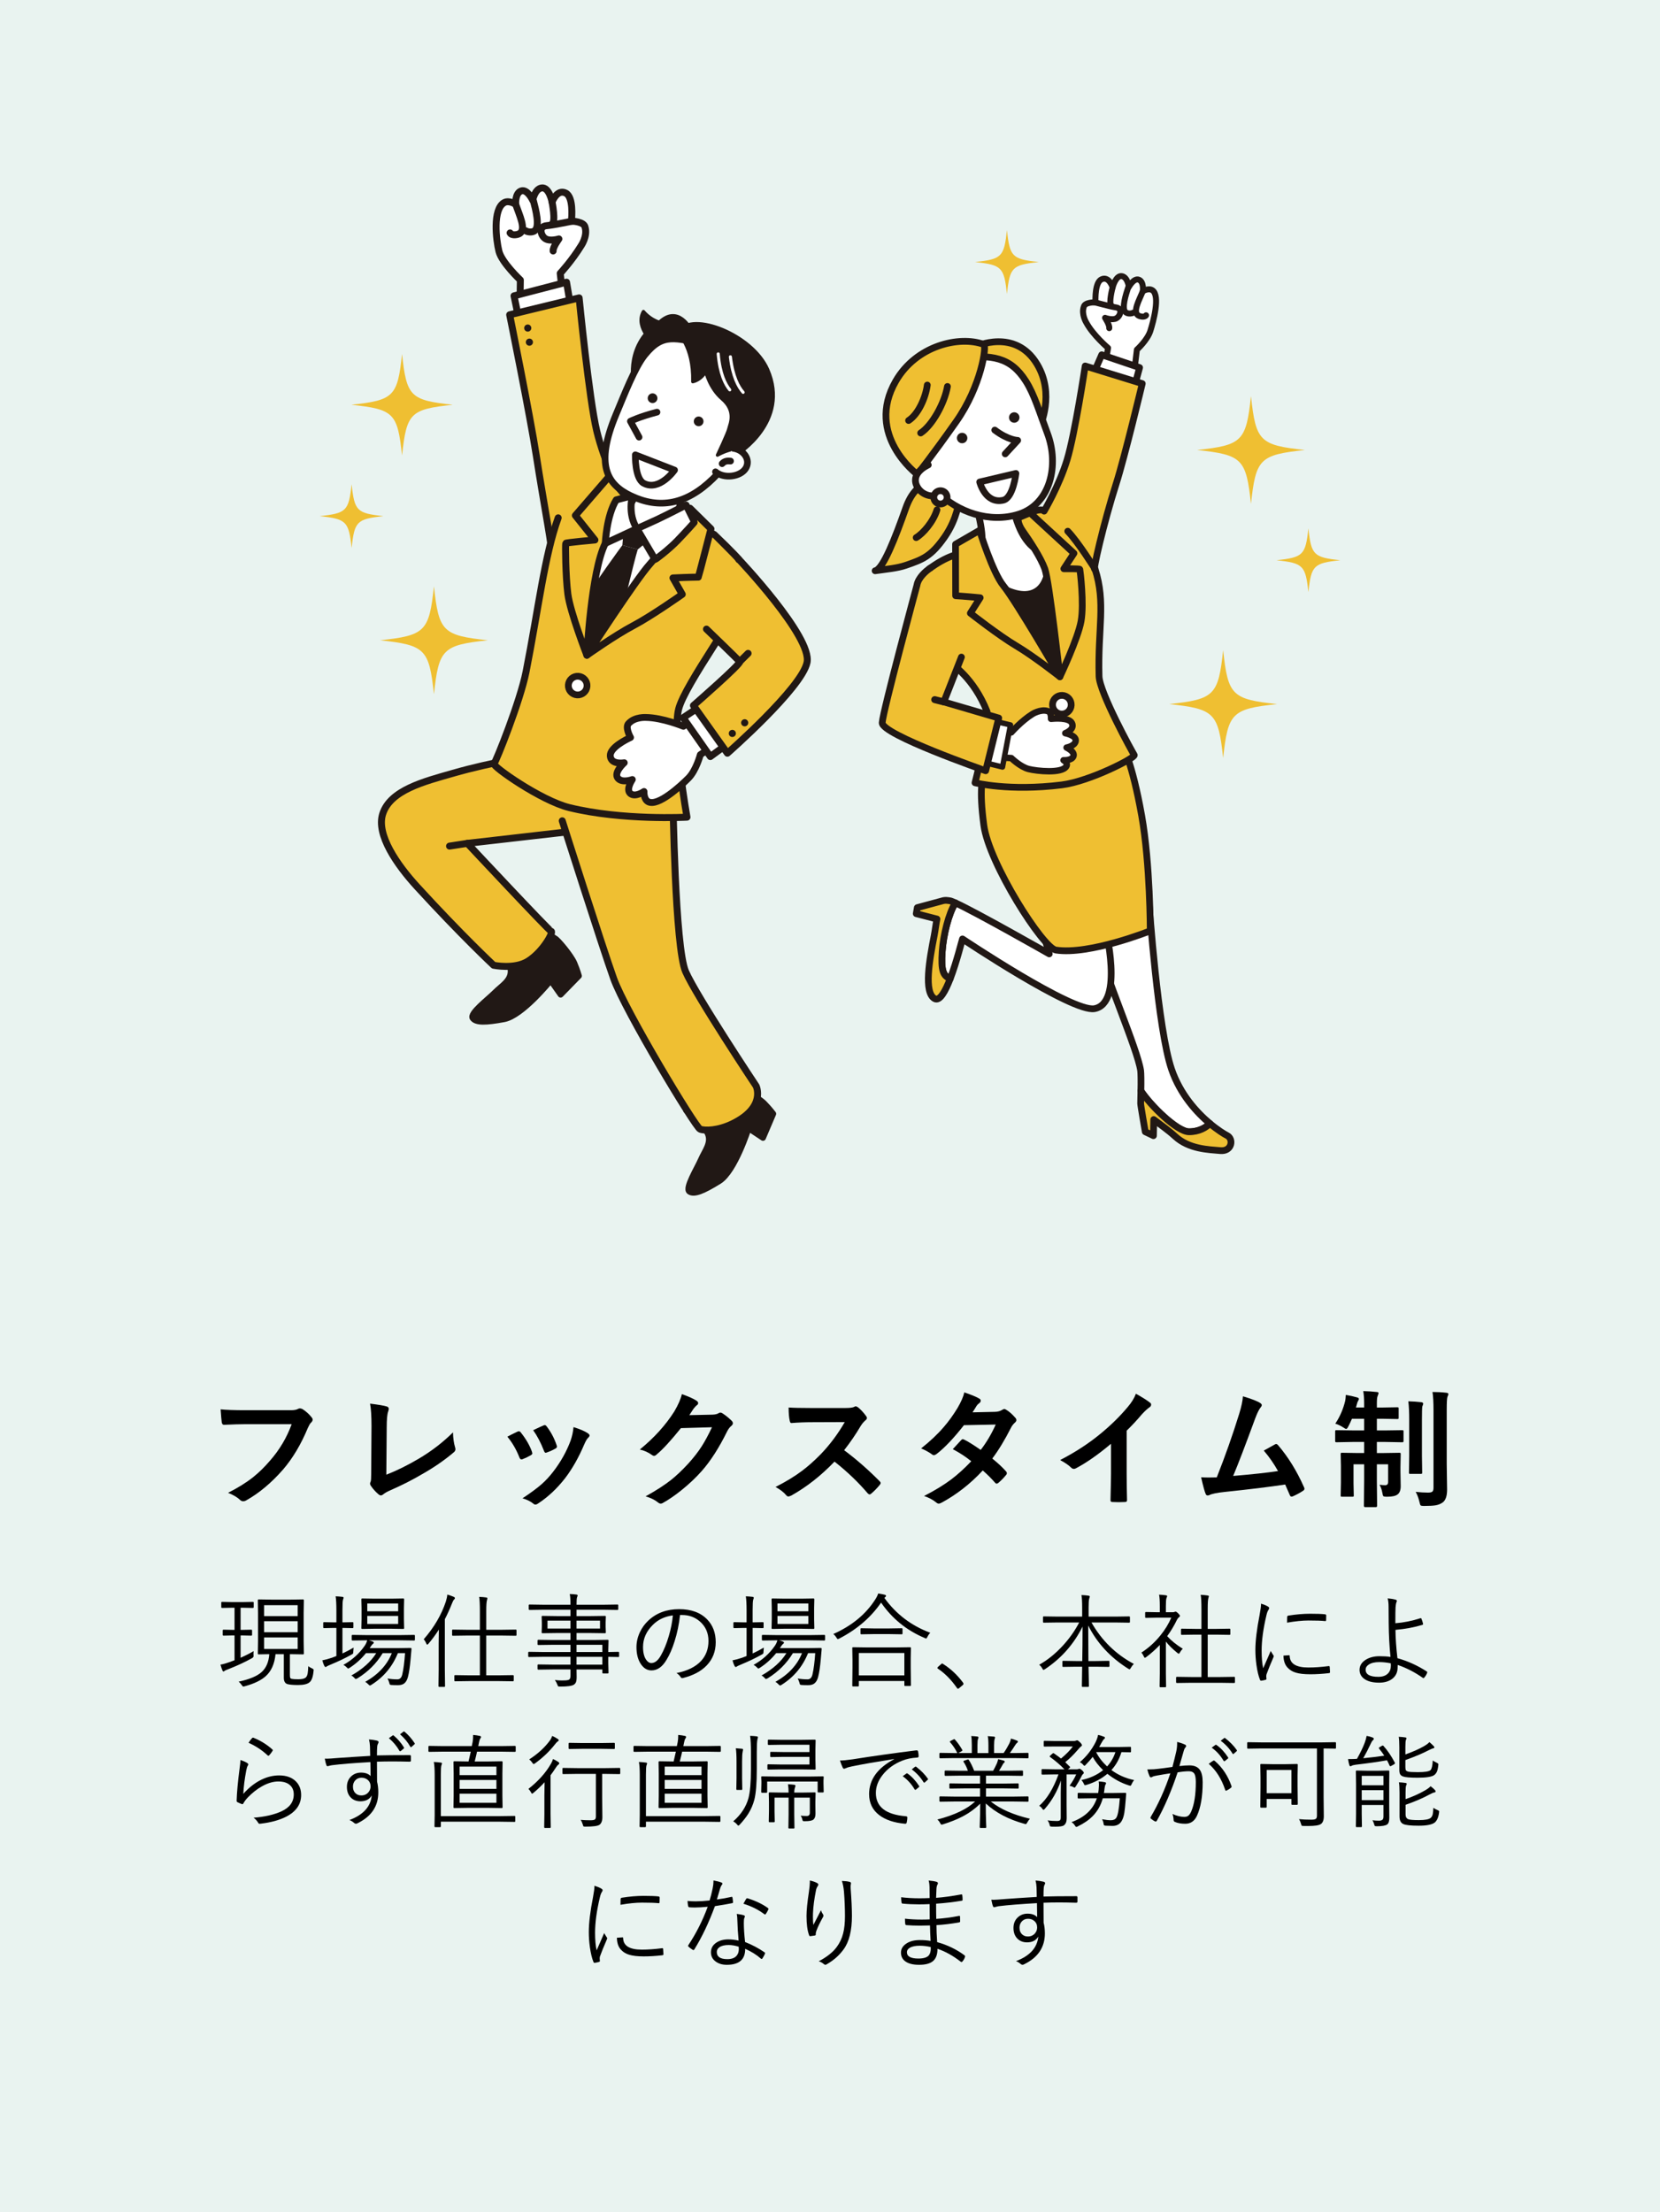 <?xml version="1.0" encoding="UTF-8"?><svg id="_レイヤー_2" xmlns="http://www.w3.org/2000/svg" viewBox="0 0 259 345"><defs><style>.cls-1{stroke-width:1.066px;}.cls-1,.cls-2,.cls-3,.cls-4,.cls-5,.cls-6,.cls-7,.cls-8,.cls-9,.cls-10,.cls-11,.cls-12,.cls-13,.cls-14,.cls-15,.cls-16,.cls-17,.cls-18{stroke-linecap:round;stroke-linejoin:round;}.cls-1,.cls-2,.cls-3,.cls-4,.cls-5,.cls-6,.cls-7,.cls-8,.cls-9,.cls-10,.cls-11,.cls-12,.cls-13,.cls-14,.cls-15,.cls-17,.cls-18{stroke:#211815;}.cls-1,.cls-2,.cls-4,.cls-6,.cls-7,.cls-19,.cls-9,.cls-11,.cls-12{fill:#fff;}.cls-2,.cls-3,.cls-5{stroke-width:1.084px;}.cls-3,.cls-20,.cls-10,.cls-18{fill:#efbf32;}.cls-4{stroke-width:1.001px;}.cls-5,.cls-13,.cls-14,.cls-16,.cls-17{fill:none;}.cls-6{stroke-width:.843px;}.cls-7{stroke-width:1.038px;}.cls-21,.cls-20,.cls-22,.cls-19,.cls-23{stroke-width:0px;}.cls-22{fill:#e9f3f0;}.cls-8{stroke-width:.915px;}.cls-8,.cls-23,.cls-15{fill:#211815;}.cls-9,.cls-17,.cls-18{stroke-width:1.052px;}.cls-10,.cls-11,.cls-14{stroke-width:1.085px;}.cls-12,.cls-13{stroke-width:.932px;}.cls-15{stroke-width:.506px;}.cls-16{stroke:#fff;stroke-width:.479px;}</style></defs><g id="contents"><rect class="cls-22" width="259" height="345"/><path class="cls-21" d="m34.42,219.802c.84.091,2.119.137,3.838.137h7.139c.501,0,.869-.068,1.104-.205.084-.052.186-.078.303-.078.091,0,.215.033.371.098.553.345,1.042.785,1.465,1.318.091.111.137.225.137.342,0,.169-.094.335-.283.498-.13.13-.283.391-.459.781-1.074,2.584-2.367,4.752-3.877,6.504-1.803,2.057-3.695,3.646-5.674,4.766-.182.117-.365.176-.547.176s-.348-.075-.498-.225c-.416-.397-1.035-.762-1.855-1.094,1.543-.781,2.835-1.585,3.877-2.412.905-.716,1.791-1.579,2.656-2.588,1.504-1.712,2.633-3.613,3.389-5.703h-7.227c-.801,0-1.901.033-3.301.098-.208.02-.335-.114-.381-.4-.045-.332-.104-1.002-.176-2.012Z"/><path class="cls-21" d="m60.277,229.998c1.647-.645,3.346-1.484,5.098-2.52,1.947-1.152,3.714-2.513,5.303-4.082.02.905.127,1.676.322,2.314.039.124.059.231.059.322,0,.176-.088.335-.264.479-1.478,1.25-3.145,2.396-5,3.438-1.426.846-3.057,1.673-4.893,2.48-.508.221-.882.436-1.123.645-.13.104-.25.156-.361.156-.098,0-.211-.052-.342-.156-.462-.384-.869-.836-1.221-1.357-.078-.104-.117-.211-.117-.322,0-.098.033-.211.098-.342.052-.13.078-.511.078-1.143l.049-7.52c0-1.53-.075-2.689-.225-3.477,1.309.163,2.174.309,2.598.439.215.065.322.192.322.381,0,.078-.033.218-.098.42-.15.416-.225,1.244-.225,2.48l-.059,7.363Z"/><path class="cls-21" d="m79.162,224.07c.391-.215.918-.479,1.582-.791.078-.039.15-.059.215-.059.104,0,.205.065.303.195.801,1.009,1.374,1.996,1.719,2.959.052.189.078.29.078.303,0,.084-.078.179-.234.283-.416.241-.846.446-1.289.615-.065.026-.124.039-.176.039-.137,0-.244-.104-.322-.312-.482-1.23-1.107-2.308-1.875-3.232Zm10.322-1.494c1.009.312,1.754.631,2.236.957.176.13.264.244.264.342,0,.111-.072.231-.215.361-.163.137-.365.475-.605,1.016-.866,2.051-1.872,3.825-3.018,5.322-1.244,1.588-2.617,2.877-4.121,3.867-.195.143-.355.215-.479.215s-.231-.045-.322-.137c-.443-.358-1.009-.638-1.699-.84,1.289-.853,2.289-1.592,2.998-2.217.645-.573,1.244-1.221,1.797-1.943,1.172-1.523,2.074-3.131,2.705-4.824.241-.697.394-1.403.459-2.119Zm-6.299.479c.853-.404,1.387-.648,1.602-.732.078-.039.146-.059.205-.059.111,0,.215.072.312.215.664.866,1.178,1.839,1.543,2.92.033.098.049.176.049.234,0,.111-.084.211-.254.303-.384.221-.843.426-1.377.615-.052.02-.094.029-.127.029-.104,0-.195-.107-.273-.322-.488-1.256-1.048-2.324-1.68-3.203Z"/><path class="cls-21" d="m107.549,220.71l3.594-.078c.443-.013.778-.094,1.006-.244.065-.052.15-.078.254-.078.098,0,.205.039.322.117.456.293.908.654,1.357,1.084.176.156.264.309.264.459,0,.143-.082.283-.244.42-.248.195-.465.482-.654.859-1.256,2.552-2.578,4.613-3.965,6.182-.912,1.029-1.963,2.021-3.154,2.979-1.022.82-1.996,1.488-2.92,2.002-.104.065-.211.098-.322.098-.143,0-.296-.072-.459-.215-.501-.397-1.136-.703-1.904-.918,1.621-.898,2.946-1.751,3.975-2.559.853-.684,1.748-1.533,2.686-2.549.859-.951,1.562-1.855,2.109-2.715.508-.794,1.039-1.781,1.592-2.959l-4.844.137c-1.602,1.986-2.861,3.353-3.779,4.102-.143.15-.283.225-.42.225-.098,0-.195-.039-.293-.117-.605-.436-1.247-.726-1.924-.869,2.233-1.823,4.027-3.802,5.381-5.938.612-1.042,1.006-1.943,1.182-2.705,1.133.404,1.911.758,2.334,1.064.137.098.205.211.205.342,0,.137-.075.25-.225.342-.084.052-.25.231-.498.537-.143.228-.361.56-.654.996Z"/><path class="cls-21" d="m131.707,226.179c1.862,1.38,3.708,2.992,5.537,4.834.104.104.156.199.156.283s-.045.182-.137.293c-.423.514-.869.97-1.338,1.367-.084.078-.166.117-.244.117s-.172-.052-.283-.156c-1.504-1.764-3.236-3.418-5.195-4.961-2.09,2.181-4.33,3.942-6.719,5.283-.241.104-.394.156-.459.156-.13,0-.244-.059-.342-.176-.371-.462-.931-.898-1.68-1.309,1.608-.814,2.988-1.654,4.141-2.52.938-.703,1.904-1.562,2.9-2.578,1.426-1.478,2.679-3.151,3.76-5.02l-5.156.02c-1.029,0-2.083.042-3.164.127-.13.013-.218-.101-.264-.342-.117-.501-.176-1.195-.176-2.08.716.052,1.842.078,3.379.078h5.498c.697,0,1.156-.062,1.377-.186.072-.052.146-.078.225-.078.065,0,.179.052.342.156.43.338.863.807,1.299,1.406.065.111.098.195.098.254,0,.137-.088.27-.264.4-.273.241-.518.537-.732.889-.749,1.27-1.602,2.516-2.559,3.74Z"/><path class="cls-21" d="m154.82,227.478c.873.703,1.592,1.374,2.158,2.012.078.084.117.179.117.283,0,.091-.039.179-.117.264-.41.495-.824.915-1.24,1.26-.091.065-.172.098-.244.098-.065,0-.137-.039-.215-.117-.547-.638-1.195-1.286-1.943-1.943-1.908,2.057-4.033,3.724-6.377,5-.215.117-.381.176-.498.176s-.244-.059-.381-.176c-.527-.43-1.162-.768-1.904-1.016,1.667-.853,3.076-1.712,4.229-2.578,1.042-.788,2.086-1.735,3.135-2.842-.846-.69-1.807-1.318-2.881-1.885.801-.873,1.24-1.348,1.318-1.426.091-.091.179-.137.264-.137.026,0,.091.026.195.078.573.273,1.432.807,2.578,1.602.885-1.139,1.667-2.458,2.344-3.955l-4.961.098c-1.595,2.038-3.021,3.539-4.277,4.502-.169.117-.303.176-.4.176-.124,0-.231-.045-.322-.137-.469-.338-1.029-.645-1.68-.918,1.413-1.12,2.594-2.236,3.545-3.35.736-.846,1.442-1.823,2.119-2.93.573-.977.931-1.797,1.074-2.461,1.211.423,1.992.749,2.344.977.143.072.215.179.215.322,0,.15-.082.283-.244.4-.15.098-.287.238-.41.42-.156.273-.365.605-.625.996l3.525-.078c.43-.013.794-.114,1.094-.303.137-.091.25-.137.342-.137s.211.052.361.156c.423.254.879.661,1.367,1.221.104.111.156.231.156.361,0,.124-.075.25-.225.381-.254.228-.453.482-.596.762-.983,1.94-1.963,3.555-2.939,4.844Z"/><path class="cls-21" d="m175.785,223.132v6.621c0,1.172.02,2.559.059,4.16v.059c0,.189-.101.283-.303.283-.326.02-.658.029-.996.029s-.67-.01-.996-.029c-.189,0-.283-.084-.283-.254v-.068c.006-.312.023-1.051.049-2.217.02-.762.029-1.39.029-1.885v-4.658c-2.012,1.693-3.844,2.972-5.498,3.838-.091.052-.192.078-.303.078-.143,0-.283-.065-.42-.195-.377-.377-.951-.771-1.719-1.182,2.363-1.217,4.463-2.584,6.299-4.102,1.627-1.334,3.047-2.728,4.258-4.18.586-.684,1.009-1.371,1.27-2.061,1.055.592,1.793,1.061,2.217,1.406.104.072.156.169.156.293,0,.176-.094.322-.283.439-.293.195-.69.563-1.191,1.104-.69.827-1.471,1.667-2.344,2.52Z"/><path class="cls-21" d="m193.928,217.771c1.334.397,2.233.746,2.695,1.045.163.111.244.218.244.322,0,.111-.068.244-.205.4-.241.312-.511.866-.811,1.66-1.543,4.206-2.692,7.204-3.447,8.994,2.995-.254,5.329-.508,7.002-.762-.677-1.198-1.419-2.262-2.227-3.193l1.748-.967c.072-.039.133-.059.186-.059.091,0,.189.059.293.176,1.588,1.855,2.936,4.037,4.043,6.543.052.091.078.179.078.264,0,.13-.088.244-.264.342-.43.287-.934.56-1.514.82-.084.039-.166.059-.244.059-.124,0-.218-.094-.283-.283-.352-.82-.586-1.354-.703-1.602-2.461.371-5.625.758-9.492,1.162-1.172.124-1.953.287-2.344.488-.091.039-.176.059-.254.059-.156,0-.264-.088-.322-.264-.15-.319-.384-1.178-.703-2.578.365.026.771.039,1.221.039.215,0,.622-.006,1.221-.02,1.322-3.34,2.487-6.641,3.496-9.902.345-1.12.541-2.035.586-2.744Z"/><path class="cls-21" d="m212.705,216.96c.807.02,1.5.065,2.08.137.202,0,.303.065.303.195,0,.045-.049.192-.146.439-.078.176-.117.543-.117,1.104v.684h.957l2.217-.039c.104,0,.169.013.195.039.02.026.029.084.029.176v1.406c0,.104-.013.166-.039.186s-.088.029-.186.029l-2.217-.039h-.957v1.816h1.338l2.598-.039c.104,0,.169.013.195.039.02.026.029.088.029.186v1.416c0,.117-.016.189-.049.215-.02.02-.078.029-.176.029l-2.598-.049h-1.338v1.729h1.035l2.461-.039c.111,0,.176.013.195.039s.029.084.029.176l-.039,2.021v.703l.039,2.256c0,.605-.153,1.032-.459,1.279-.306.254-.866.381-1.68.381-.319,0-.511-.033-.576-.098-.052-.052-.101-.218-.146-.498-.084-.482-.231-.905-.439-1.27.358.045.651.068.879.068.306,0,.459-.169.459-.508v-2.754h-1.758v2.637l.039,3.838c0,.137-.072.205-.215.205h-1.631c-.143,0-.215-.068-.215-.205l.039-3.818v-2.656h-1.66v2.959l.039,1.875c0,.104-.011.167-.034.19s-.083.034-.181.034h-1.611c-.104,0-.166-.013-.186-.039s-.029-.088-.029-.186l.039-1.973v-2.627l-.039-1.816c0-.104.013-.166.039-.186s.088-.029.186-.029l2.48.039h.957v-1.729h-1.68l-2.627.049c-.104,0-.166-.016-.186-.049-.02-.026-.029-.091-.029-.195v-1.416c0-.111.013-.176.039-.195s.084-.029.176-.029l2.627.039h1.68v-1.816h-1.904c-.176.41-.355.791-.537,1.143-.137.293-.257.439-.361.439-.078,0-.238-.082-.479-.244-.41-.267-.817-.459-1.221-.576.716-1.074,1.23-2.256,1.543-3.545.039-.156.072-.469.098-.938.605.098,1.185.225,1.738.381.202.052.303.133.303.244,0,.084-.045.195-.137.332-.065.098-.133.293-.205.586l-.117.42h1.279v-.664c0-.69-.045-1.322-.137-1.895Zm7.031,1.592c.729.02,1.4.065,2.012.137.202.026.303.101.303.225,0,.065-.02.146-.059.244-.045.111-.072.176-.078.195-.039.189-.059.902-.059,2.139v5.518l.039,2.646c0,.098-.013.158-.039.181s-.094.034-.205.034h-1.602c-.104,0-.166-.013-.186-.039s-.029-.084-.029-.176l.039-2.646v-5.498c0-1.244-.045-2.23-.137-2.959Zm1.143,14.121c.729.078,1.371.117,1.924.117.358,0,.592-.059.703-.176.104-.104.156-.306.156-.605v-12.1c0-1.191-.052-2.129-.156-2.812.742,0,1.455.039,2.139.117.228.02.342.091.342.215,0,.065-.049.205-.146.42-.078.195-.117.869-.117,2.021v8.447l.059,3.994c0,1.029-.241,1.709-.723,2.041-.306.208-.661.348-1.064.42-.397.065-.996.098-1.797.098-.312,0-.498-.033-.557-.098-.052-.059-.111-.238-.176-.537-.143-.605-.338-1.126-.586-1.562Z"/><path class="cls-21" d="m39.586,250.63c0,.099-.044.148-.133.148l-1.562-.031h-.352v3.453h.203l1.461-.031c.084,0,.125.042.125.125v.672c0,.088-.042.133-.125.133l-1.461-.031h-.203v3.484c.766-.344,1.443-.69,2.031-1.039-.016.12-.023.242-.023.367,0,.088.002.174.008.258.005.078.008.133.008.164,0,.109-.084.213-.25.312-1.073.599-2.299,1.169-3.68,1.711-.349.13-.547.221-.594.273-.062.062-.123.094-.18.094-.052,0-.099-.047-.141-.141-.094-.203-.201-.513-.32-.93.438-.078.927-.216,1.469-.414.162-.052.404-.143.727-.273v-3.867h-.273l-1.445.031c-.084,0-.125-.044-.125-.133v-.672c0-.084.042-.125.125-.125l1.445.031h.273v-3.453h-.391l-1.562.031c-.078,0-.117-.049-.117-.148v-.672c0-.084.039-.125.117-.125l1.562.031h1.688l1.562-.031c.088,0,.133.042.133.125v.672Zm9.336,9.984c-.084.916-.297,1.508-.641,1.773-.338.276-.93.414-1.773.414-.745,0-1.297-.047-1.656-.141-.38-.115-.57-.445-.57-.992v-3.68h-1.297c-.141,1.5-.651,2.646-1.531,3.438-.724.651-1.818,1.174-3.281,1.57-.094.031-.162.047-.203.047-.068,0-.159-.086-.273-.258-.141-.213-.297-.383-.469-.508,1.713-.37,2.919-.877,3.617-1.523.693-.641,1.083-1.562,1.172-2.766-.49.01-.919.018-1.289.023l-.375.008c-.084,0-.125-.042-.125-.125l.031-1.969v-4.383l-.031-1.945c0-.099.042-.148.125-.148l2,.031h2.938l1.984-.031c.088,0,.133.049.133.148l-.031,1.945v4.383l.031,1.969c0,.084-.044.125-.133.125l-1.984-.031h-.062v3.234c0,.234.018.388.055.461.042.084.125.135.25.156.198.042.529.062.992.062.541,0,.914-.076,1.117-.227.177-.115.297-.341.359-.68.042-.234.073-.612.094-1.133.182.141.383.258.602.352.162.073.242.154.242.242,0,.031-.005.084-.016.156Zm-2.477-8.562v-1.703h-5.242v1.703h5.242Zm0,2.516v-1.719h-5.242v1.719h5.242Zm0,2.609v-1.797h-5.242v1.797h5.242Z"/><path class="cls-21" d="m55.172,256.966c-.005.026-.021.229-.047.609,0,.172-.016.279-.047.32-.021.037-.096.088-.227.156-.969.547-2.062,1.07-3.281,1.57-.354.151-.547.242-.578.273-.062.062-.133.094-.211.094-.052,0-.109-.052-.172-.156-.125-.24-.232-.534-.32-.883.453-.084.961-.221,1.523-.414.297-.109.521-.195.672-.258v-4.383h-.438l-1.484.031c-.088,0-.133-.044-.133-.133v-.672c0-.084.044-.125.133-.125l1.484.031h.438v-1.867c0-.979-.039-1.711-.117-2.195.328.01.677.037,1.047.078.13.021.195.07.195.148,0,.031-.01.076-.031.133-.026.068-.044.12-.055.156-.062.172-.094.719-.094,1.641v1.906h.109l1.484-.031c.078,0,.117.042.117.125v.672c0,.088-.039.133-.117.133l-1.484-.031h-.109v3.984c.562-.26,1.143-.565,1.742-.914Zm9.562-1.234c0,.084-.042.125-.125.125l-2.227-.031h-4.82c.099.026.216.062.352.109.125.042.206.07.242.086.109.042.164.099.164.172,0,.062-.039.123-.117.18-.094.062-.19.169-.289.32l-.234.352h4.398l1.969-.031c.104,0,.156.052.156.156l-.141,1.602c-.104,1.198-.242,2.123-.414,2.773-.13.484-.331.826-.602,1.023-.234.172-.557.258-.969.258-.427,0-.763-.01-1.008-.031-.13-.01-.211-.034-.242-.07-.026-.031-.057-.125-.094-.281-.062-.234-.154-.456-.273-.664.474.088.987.133,1.539.133.396,0,.651-.255.766-.766.193-.823.336-1.93.43-3.32h-1.117c-.844,2.094-2.219,3.74-4.125,4.938-.104.073-.185.109-.242.109s-.143-.065-.258-.195c-.151-.167-.31-.289-.477-.367,2.042-1.151,3.427-2.646,4.156-4.484h-1.422c-.963,1.594-2.276,2.904-3.938,3.93-.151.073-.237.109-.258.109-.047,0-.125-.065-.234-.195-.156-.172-.312-.289-.469-.352,1.766-.995,3.062-2.159,3.891-3.492h-1.602c-.734.906-1.578,1.667-2.531,2.281-.135.084-.219.125-.25.125-.037,0-.112-.065-.227-.195-.156-.156-.328-.284-.516-.383,1.354-.745,2.458-1.732,3.312-2.961.177-.25.312-.539.406-.867h-.07l-2.219.031c-.088,0-.133-.042-.133-.125v-.625c0-.084.044-.125.133-.125l2.219.031h5.156l2.227-.031c.084,0,.125.042.125.125v.625Zm-1.68-1.805c0,.084-.044.125-.133.125l-1.898-.031h-2.609l-1.906.031c-.084,0-.125-.042-.125-.125l.031-1.375v-1.734l-.031-1.391c0-.084.042-.125.125-.125l1.906.031h2.609l1.898-.031c.088,0,.133.042.133.125l-.031,1.391v1.734l.031,1.375Zm-.93-2.625v-1.219h-4.82v1.219h4.82Zm0,1.969v-1.25h-4.82v1.25h4.82Z"/><path class="cls-21" d="m70.976,249.24c0,.084-.047.164-.141.242-.078.062-.18.252-.305.57-.344.875-.719,1.703-1.125,2.484v7.914l.031,2.516c0,.084-.042.125-.125.125h-.773c-.084,0-.125-.042-.125-.125l.031-2.516v-4.141c0-.459.01-1.177.031-2.156-.537.834-1.081,1.57-1.633,2.211-.078.094-.141.141-.188.141s-.096-.06-.148-.18c-.115-.281-.248-.5-.398-.656,1.62-1.854,2.773-3.823,3.461-5.906.13-.416.203-.773.219-1.07.416.125.752.242,1.008.352.12.057.18.123.18.195Zm9.609,5.75c0,.084-.037.125-.109.125l-2.258-.031h-2.352v6.203h1.969l2.188-.031c.088,0,.133.042.133.125v.688c0,.099-.044.148-.133.148l-2.188-.031h-4.625l-2.211.031c-.073,0-.109-.049-.109-.148v-.688c0-.084.037-.125.109-.125l2.211.031h1.664v-6.203h-1.969l-2.242.031c-.084,0-.125-.042-.125-.125v-.711c0-.084.042-.125.125-.125l2.242.031h1.969v-2.93c0-1.01-.037-1.745-.109-2.203.416.016.784.047,1.102.094.12.016.18.062.18.141,0,.037-.021.127-.062.273-.078.224-.117.779-.117,1.664v2.961h2.352l2.258-.031c.073,0,.109.042.109.125v.711Z"/><path class="cls-21" d="m96.594,258.31c0,.084-.039.125-.117.125-.016,0-.084-.002-.203-.008-.406-.01-.862-.018-1.367-.023v1.023l.039,1.445c0,.084-.044.125-.133.125h-.703c-.084,0-.125-.042-.125-.125v-.5h-4.031l.016,1.172c0,.37-.037.643-.109.82-.068.156-.18.287-.336.391-.302.193-1.023.289-2.164.289-.156,0-.252-.018-.289-.055-.026-.026-.062-.109-.109-.25-.104-.266-.234-.505-.391-.719.416.047.771.07,1.062.07.104,0,.221-.002.352-.008.453,0,.74-.055.859-.164.109-.099.164-.299.164-.602v-.945h-2.75l-2.258.031c-.088,0-.133-.042-.133-.125v-.562c0-.084.044-.125.133-.125l2.258.031h2.75v-1.219h-4.398l-2.07.031c-.084,0-.125-.042-.125-.125v-.562c0-.084.042-.125.125-.125l2.07.031h4.398v-1.125h-2.75l-2.258.031c-.088,0-.133-.037-.133-.109v-.578c0-.084.044-.125.133-.125l2.258.031h2.75v-1.086h-2.117l-2.258.031c-.084,0-.125-.047-.125-.141l.031-.883v-.672l-.031-.883c0-.084.042-.125.125-.125l2.258.031h2.117v-.992h-4.289l-2.094.031c-.088,0-.133-.042-.133-.125v-.594c0-.084.044-.125.133-.125l2.094.031h4.289c0-.797-.039-1.352-.117-1.664.323,0,.669.026,1.039.078.13.021.195.065.195.133,0,.052-.031.154-.094.305-.052.13-.078.502-.078,1.117v.031h4.281l2.102-.031c.084,0,.125.042.125.125v.594c0,.084-.042.125-.125.125l-2.102-.031h-4.281v.992h2.172l2.273-.031c.084,0,.125.042.125.125l-.031.883v.672l.031.883c0,.094-.042.141-.125.141l-2.273-.031h-2.172v1.086h2.57l2.297-.031c.084,0,.125.042.125.125l-.039,1.43v.352l1.57-.031c.078,0,.117.042.117.125v.562Zm-7.586-4.32v-1.234h-3.586v1.234h3.586Zm4.609,0v-1.234h-3.664v1.234h3.664Zm.367,3.664v-1.125h-4.031v1.125h4.031Zm0,1.969v-1.219h-4.031v1.219h4.031Z"/><path class="cls-21" d="m106.101,251.88c-.151,1.438-.438,2.815-.859,4.133-.359,1.141-.776,2.094-1.25,2.859-.646,1.099-1.43,1.648-2.352,1.648-.682,0-1.25-.357-1.703-1.07-.422-.672-.633-1.526-.633-2.562,0-.797.182-1.581.547-2.352.328-.688.766-1.287,1.312-1.797,1.266-1.182,2.865-1.773,4.797-1.773,1.891,0,3.354.539,4.391,1.617.88.916,1.32,2.096,1.32,3.539,0,1.438-.471,2.646-1.414,3.625-.87.906-2.094,1.557-3.672,1.953-.057.016-.104.023-.141.023-.109,0-.201-.065-.273-.195-.141-.229-.349-.427-.625-.594,1.713-.338,2.998-.974,3.852-1.906.76-.834,1.141-1.867,1.141-3.102,0-1.255-.453-2.273-1.359-3.055-.771-.662-1.695-.992-2.773-.992h-.305Zm-1.117.062c-1.26.162-2.299.651-3.117,1.469-1.026,1.01-1.539,2.164-1.539,3.461,0,.854.162,1.516.484,1.984.24.344.51.516.812.516.547,0,1.042-.391,1.484-1.172.474-.828.885-1.831,1.234-3.008.334-1.13.547-2.213.641-3.25Z"/><path class="cls-21" d="m119.172,256.966c-.005.026-.021.229-.047.609,0,.172-.016.279-.047.32-.021.037-.096.088-.227.156-.969.547-2.062,1.07-3.281,1.57-.354.151-.547.242-.578.273-.062.062-.133.094-.211.094-.052,0-.109-.052-.172-.156-.125-.24-.232-.534-.32-.883.453-.084.961-.221,1.523-.414.297-.109.521-.195.672-.258v-4.383h-.438l-1.484.031c-.088,0-.133-.044-.133-.133v-.672c0-.084.044-.125.133-.125l1.484.031h.438v-1.867c0-.979-.039-1.711-.117-2.195.328.01.677.037,1.047.078.13.021.195.07.195.148,0,.031-.01.076-.031.133-.026.068-.044.12-.055.156-.062.172-.094.719-.094,1.641v1.906h.109l1.484-.031c.078,0,.117.042.117.125v.672c0,.088-.039.133-.117.133l-1.484-.031h-.109v3.984c.562-.26,1.143-.565,1.742-.914Zm9.562-1.234c0,.084-.042.125-.125.125l-2.227-.031h-4.82c.099.026.216.062.352.109.125.042.206.07.242.086.109.042.164.099.164.172,0,.062-.039.123-.117.18-.094.062-.19.169-.289.32l-.234.352h4.398l1.969-.031c.104,0,.156.052.156.156l-.141,1.602c-.104,1.198-.242,2.123-.414,2.773-.13.484-.331.826-.602,1.023-.234.172-.557.258-.969.258-.427,0-.763-.01-1.008-.031-.13-.01-.211-.034-.242-.07-.026-.031-.057-.125-.094-.281-.062-.234-.154-.456-.273-.664.474.088.987.133,1.539.133.396,0,.651-.255.766-.766.193-.823.336-1.93.43-3.32h-1.117c-.844,2.094-2.219,3.74-4.125,4.938-.104.073-.185.109-.242.109s-.143-.065-.258-.195c-.151-.167-.31-.289-.477-.367,2.042-1.151,3.427-2.646,4.156-4.484h-1.422c-.963,1.594-2.276,2.904-3.938,3.93-.151.073-.237.109-.258.109-.047,0-.125-.065-.234-.195-.156-.172-.312-.289-.469-.352,1.766-.995,3.062-2.159,3.891-3.492h-1.602c-.734.906-1.578,1.667-2.531,2.281-.135.084-.219.125-.25.125-.037,0-.112-.065-.227-.195-.156-.156-.328-.284-.516-.383,1.354-.745,2.458-1.732,3.312-2.961.177-.25.312-.539.406-.867h-.07l-2.219.031c-.088,0-.133-.042-.133-.125v-.625c0-.084.044-.125.133-.125l2.219.031h5.156l2.227-.031c.084,0,.125.042.125.125v.625Zm-1.68-1.805c0,.084-.044.125-.133.125l-1.898-.031h-2.609l-1.906.031c-.084,0-.125-.042-.125-.125l.031-1.375v-1.734l-.031-1.391c0-.084.042-.125.125-.125l1.906.031h2.609l1.898-.031c.088,0,.133.042.133.125l-.031,1.391v1.734l.031,1.375Zm-.93-2.625v-1.219h-4.82v1.219h4.82Zm0,1.969v-1.25h-4.82v1.25h4.82Z"/><path class="cls-21" d="m145.148,254.646c-.182.188-.331.401-.445.641-.078.172-.148.258-.211.258-.057,0-.141-.031-.25-.094-2.807-1.188-5.065-3.023-6.773-5.508-1.578,2.302-3.748,4.169-6.508,5.602-.13.062-.211.094-.242.094-.047,0-.117-.076-.211-.227-.125-.213-.289-.404-.492-.57,2.901-1.287,5.088-3.091,6.562-5.414.193-.297.341-.599.445-.906.401.062.732.125.992.188.151.047.227.107.227.18,0,.068-.039.13-.117.188l-.141.133c1.823,2.531,4.211,4.344,7.164,5.438Zm-3.023,8.18c0,.084-.047.125-.141.125h-.758c-.084,0-.125-.042-.125-.125v-.656h-7.102v.734c0,.078-.042.117-.125.117h-.773c-.084,0-.125-.039-.125-.117l.031-2.781v-1.297l-.031-1.797c0-.084.042-.125.125-.125l2.211.031h4.477l2.195-.031c.094,0,.141.042.141.125l-.031,1.57v1.469l.031,2.758Zm-1.023-1.523v-3.5h-7.102v3.5h7.102Zm-.289-6.539c0,.084-.042.125-.125.125l-1.875-.031h-2.555l-1.875.031c-.084,0-.125-.042-.125-.125v-.695c0-.084.042-.125.125-.125l1.875.031h2.555l1.875-.031c.084,0,.125.042.125.125v.695Z"/><path class="cls-21" d="m147,259.443c.037,0,.096.031.18.094,1.167.74,2.19,1.701,3.07,2.883.052.084.078.148.078.195,0,.068-.037.13-.109.188l-.578.484c-.078.062-.13.094-.156.094-.068,0-.127-.042-.18-.125-.87-1.255-1.852-2.252-2.945-2.992-.073-.047-.109-.084-.109-.109,0-.042.026-.096.078-.164l.5-.445c.062-.068.12-.102.172-.102Z"/><path class="cls-21" d="m176.906,259.505c-.198.203-.352.406-.461.609-.099.162-.164.242-.195.242-.026,0-.104-.037-.234-.109-2.771-1.745-4.846-3.987-6.227-6.727,0,1.557.01,3.404.031,5.539h1.148l2-.031c.088,0,.133.042.133.125v.688c0,.088-.044.133-.133.133l-2-.031h-1.133c.01.599.026,1.32.047,2.164.01.51.016.797.016.859,0,.084-.042.125-.125.125h-.852c-.084,0-.125-.042-.125-.125,0-.042.002-.208.008-.5.021-.922.034-1.763.039-2.523h-.977l-1.984.031c-.084,0-.125-.044-.125-.133v-.688c0-.084.042-.125.125-.125l1.984.031h.992c.031-1.552.047-3.344.047-5.375-1.354,2.729-3.299,4.938-5.836,6.625-.135.084-.221.125-.258.125-.062,0-.127-.076-.195-.227-.125-.229-.284-.419-.477-.57,1.292-.719,2.523-1.713,3.695-2.984,1.031-1.125,1.88-2.328,2.547-3.609h-3.391l-2.133.031c-.084,0-.125-.042-.125-.125v-.727c0-.084.042-.125.125-.125l2.133.031h3.852v-1.422c0-.896-.037-1.542-.109-1.938.427.016.794.047,1.102.094.13.021.195.065.195.133,0,.052-.013.112-.039.18-.031.088-.049.146-.055.172-.057.208-.086.656-.086,1.344v1.438h4.18l2.141-.031c.084,0,.125.042.125.125v.727c0,.084-.042.125-.125.125l-2.141-.031h-3.734c1.599,2.812,3.802,4.966,6.609,6.461Z"/><path class="cls-21" d="m184.547,257.146c-.172.151-.323.346-.453.586-.057.12-.115.18-.172.18-.052,0-.123-.037-.211-.109-.771-.625-1.373-1.219-1.805-1.781v4.992l.031,2c0,.088-.044.133-.133.133h-.75c-.084,0-.125-.044-.125-.133l.031-2v-4.461c-.666.698-1.367,1.323-2.102,1.875-.12.084-.198.125-.234.125-.047,0-.102-.07-.164-.211-.12-.271-.248-.469-.383-.594,1.125-.724,2.117-1.62,2.977-2.688.709-.87,1.273-1.792,1.695-2.766h-2.32l-1.633.031c-.084,0-.125-.042-.125-.125v-.656c0-.088.042-.133.125-.133l1.633.031h.531v-.922c0-.849-.039-1.453-.117-1.812.344.016.693.047,1.047.094.141.021.211.065.211.133,0,.052-.034.154-.102.305-.062.141-.094.557-.094,1.25v.953h1.086c.135,0,.232-.021.289-.062.062-.021.109-.031.141-.031.088,0,.224.091.406.273.182.193.273.32.273.383,0,.068-.044.138-.133.211-.125.088-.232.216-.32.383-.453.943-.966,1.802-1.539,2.578.63.698,1.443,1.354,2.438,1.969Zm8.133,5.211c0,.084-.042.125-.125.125l-2.195-.031h-4.523l-2.195.031c-.094,0-.141-.042-.141-.125v-.711c0-.084.047-.125.141-.125l2.195.031h1.617v-6.609h-1.008l-2.055.031c-.084,0-.125-.042-.125-.125v-.703c0-.088.042-.133.125-.133l2.055.031h1.008v-3.117c0-1.047-.039-1.779-.117-2.195.412.021.771.055,1.078.102.13.016.195.057.195.125,0,.037-.023.127-.07.273-.073.224-.109.779-.109,1.664v3.148h1.359l2.047-.031c.084,0,.125.044.125.133v.703c0,.084-.042.125-.125.125l-2.047-.031h-1.359v6.609h1.93l2.195-.031c.084,0,.125.042.125.125v.711Z"/><path class="cls-21" d="m196.75,250.107c.432.13.781.273,1.047.43.151.088.227.174.227.258,0,.078-.037.169-.109.273-.13.188-.237.469-.32.844-.5,2.109-.75,3.951-.75,5.523,0,1.109.081,2.026.242,2.75.078-.182.276-.635.594-1.359.224-.49.419-.938.586-1.344.057.12.185.334.383.641.057.052.086.104.086.156,0,.062-.026.148-.078.258-.453,1.042-.797,1.888-1.031,2.539-.042.084-.062.216-.062.398l.031.352c0,.084-.037.133-.109.148-.182.062-.422.115-.719.156-.084,0-.143-.052-.18-.156-.229-.557-.414-1.326-.555-2.305-.109-.802-.164-1.581-.164-2.336,0-1.412.219-3.229.656-5.453.151-.797.227-1.388.227-1.773Zm3.5,8.109l.867-.062c.005-.005.013-.008.023-.008.057,0,.086.055.086.164.047,1.172,1.018,1.758,2.914,1.758.963,0,2.013-.073,3.148-.219.031-.005.052-.008.062-.008.068,0,.107.055.117.164.031.38.047.63.047.75,0,.078-.01.125-.031.141-.021.021-.081.039-.18.055-1.005.115-1.958.172-2.859.172-.974,0-1.734-.086-2.281-.258-.505-.151-.919-.401-1.242-.75-.432-.432-.656-1.065-.672-1.898Zm.562-5.141c0-.459.005-.75.016-.875,0-.125.062-.201.188-.227,1.213-.193,2.344-.289,3.391-.289,1.037,0,1.794.026,2.273.078.162.016.242.07.242.164,0,.338-.005.588-.016.75,0,.099-.039.148-.117.148h-.062c-.516-.057-1.373-.086-2.57-.086-.948,0-2.062.112-3.344.336Z"/><path class="cls-21" d="m217.711,253.162c1.302-.099,2.607-.359,3.914-.781.016-.005.031-.008.047-.008.042,0,.076.023.102.07.104.25.19.521.258.812v.039c0,.062-.034.104-.102.125-1.26.38-2.662.641-4.203.781.01,1.266.112,2.737.305,4.414,1.599.443,3.12,1.13,4.562,2.062.062.042.094.086.094.133,0,.021-.005.047-.016.078-.099.281-.258.541-.477.781-.042.042-.076.062-.102.062-.021,0-.047-.01-.078-.031-1.25-.885-2.562-1.562-3.938-2.031,0,.172-.005.32-.016.445-.01.734-.299,1.315-.867,1.742-.521.385-1.193.578-2.016.578-1.031,0-1.82-.208-2.367-.625-.459-.354-.688-.812-.688-1.375,0-.666.344-1.206,1.031-1.617.578-.338,1.268-.508,2.07-.508.682,0,1.258.037,1.727.109-.172-1.656-.266-3.414-.281-5.273l-.016-2.547c0-.531-.049-.969-.148-1.312.474.037.896.107,1.266.211.115.037.172.102.172.195,0,.042-.016.094-.047.156-.078.172-.13.451-.156.836-.021.338-.031,1.164-.031,2.477Zm-.719,6.25c-.625-.125-1.224-.188-1.797-.188-.703,0-1.25.13-1.641.391-.323.213-.484.477-.484.789,0,.745.662,1.117,1.984,1.117.656,0,1.156-.174,1.5-.523.302-.307.453-.713.453-1.219,0-.167-.005-.289-.016-.367Z"/><path class="cls-21" d="m37.515,274.498c.443.141.794.294,1.055.461.109.068.164.143.164.227,0,.057-.023.117-.07.18-.088.125-.169.375-.242.75-.26,1.37-.414,2.591-.461,3.664.885-1.005,1.849-1.755,2.891-2.25.891-.422,1.789-.633,2.695-.633,1.141,0,2.023.32,2.648.961.526.541.789,1.24.789,2.094,0,1.474-.799,2.612-2.398,3.414-1.047.521-2.344.873-3.891,1.055-.084.01-.146.016-.188.016-.104,0-.18-.055-.227-.164-.198-.323-.438-.584-.719-.781,1.75-.135,3.201-.466,4.352-.992,1.281-.588,1.922-1.469,1.922-2.641,0-.646-.219-1.146-.656-1.5-.416-.344-1.002-.516-1.758-.516-.802,0-1.654.252-2.555.758-.766.432-1.5,1.01-2.203,1.734-.287.302-.521.617-.703.945-.047.073-.094.109-.141.109-.021,0-.06-.01-.117-.031-.182-.068-.401-.164-.656-.289-.084-.042-.125-.115-.125-.219.037-1.276.19-2.951.461-5.023.088-.62.133-1.062.133-1.328Zm1.266-2.688c.198-.318.383-.562.555-.734.052-.047.096-.07.133-.07.026,0,.057.008.094.023,1.125.459,2.102,1.065,2.93,1.82.052.042.078.078.078.109,0,.026-.016.065-.047.117-.146.234-.32.463-.523.688-.042.047-.084.07-.125.07s-.086-.023-.133-.07c-.854-.802-1.841-1.453-2.961-1.953Z"/><path class="cls-21" d="m57.758,273.849c-.005-.177-.01-.459-.016-.844-.005-.25-.01-.466-.016-.648-.016-.375-.068-.732-.156-1.07.432.026.836.084,1.211.172.193.052.289.133.289.242,0,.062-.037.159-.109.289-.062.104-.099.248-.109.43-.026.234-.039.688-.039,1.359,1.188-.031,2.896-.047,5.125-.047.115,0,.172.06.172.18v.688c0,.104-.068.156-.203.156-1-.026-1.896-.039-2.688-.039-.812,0-1.615.013-2.406.039,0,1.359.005,2.396.016,3.109.13.495.195,1.055.195,1.68,0,2.12-1.039,3.703-3.117,4.75-.162.094-.284.141-.367.141-.094,0-.19-.042-.289-.125-.229-.208-.474-.359-.734-.453,2.162-.812,3.323-2.091,3.484-3.836-.354.609-.94.914-1.758.914-.641,0-1.159-.211-1.555-.633-.375-.406-.562-.945-.562-1.617,0-.709.245-1.276.734-1.703.406-.349.893-.523,1.461-.523.672,0,1.172.18,1.5.539l-.031-2.18c-2.583.146-4.573.307-5.969.484-.141.016-.297.049-.469.102-.12.037-.198.055-.234.055-.094,0-.156-.052-.188-.156-.073-.162-.159-.502-.258-1.023.115.005.232.008.352.008.271,0,.826-.037,1.664-.109,1.521-.109,3.211-.219,5.07-.328Zm-1.359,3.406c-.396,0-.721.141-.977.422-.234.255-.352.578-.352.969,0,.453.143.807.43,1.062.229.208.518.312.867.312.459,0,.828-.162,1.109-.484.229-.266.344-.573.344-.922,0-.427-.151-.768-.453-1.023-.26-.224-.584-.336-.969-.336Zm4.273-6.164l.594-.43c.026-.021.049-.031.07-.031s.049.016.086.047c.615.51,1.148,1.127,1.602,1.852.016.031.023.057.023.078,0,.042-.018.076-.055.102l-.461.383c-.037.026-.07.039-.102.039-.047,0-.084-.023-.109-.07-.422-.745-.971-1.401-1.648-1.969Zm1.742-.609l.516-.398c.042-.031.076-.047.102-.047.021,0,.044.01.07.031.584.474,1.115,1.076,1.594,1.805.016.031.023.057.023.078,0,.037-.026.076-.078.117l-.43.383c-.031.031-.06.047-.086.047-.037,0-.073-.026-.109-.078-.401-.713-.935-1.359-1.602-1.938Z"/><path class="cls-21" d="m80.461,273.099c0,.084-.042.125-.125.125l-2.133-.031h-3.773c-.088.416-.211.927-.367,1.531h2.172l2.047-.031c.088,0,.133.042.133.125l-.031,1.766v3.516l.031,1.75c0,.094-.044.141-.133.141l-2.047-.031h-3.297l-2.047.031c-.094,0-.141-.047-.141-.141l.031-1.75v-3.516l-.031-1.766c0-.084.047-.125.141-.125l2.047.031h.164c.078-.312.195-.823.352-1.531h-4.352l-2.133.031c-.084,0-.125-.042-.125-.125v-.68c0-.084.042-.125.125-.125l2.133.031h4.508l.133-.656c.052-.276.078-.638.078-1.086.401.037.752.088,1.055.156.12.037.18.091.18.164,0,.068-.039.148-.117.242-.073.099-.135.279-.188.539l-.133.641h3.586l2.133-.031c.084,0,.125.042.125.125v.68Zm-.062,10.922c0,.084-.044.125-.133.125l-2.273-.031h-9.211v.719c0,.088-.044.133-.133.133h-.734c-.084,0-.125-.044-.125-.133l.031-1.766v-6.25c0-.859-.044-1.531-.133-2.016.391.016.75.047,1.078.094.13.016.195.057.195.125,0,.052-.029.148-.086.289-.062.177-.094.669-.094,1.477v6.461h9.211l2.273-.031c.088,0,.133.042.133.125v.68Zm-2.945-7.164v-1.336h-5.742v1.336h5.742Zm0,2.141v-1.391h-5.742v1.391h5.742Zm0,2.164v-1.414h-5.742v1.414h5.742Z"/><path class="cls-21" d="m87.258,275.013c0,.062-.037.123-.109.18-.141.094-.258.221-.352.383-.344.531-.643.963-.898,1.297v6.031l.031,2.062c0,.084-.042.125-.125.125h-.773c-.084,0-.125-.042-.125-.125l.031-2.062v-2.867c0-.573.01-1.266.031-2.078-.552.599-1.127,1.148-1.727,1.648-.115.094-.19.141-.227.141-.042,0-.094-.065-.156-.195-.115-.219-.252-.404-.414-.555,1.51-1.177,2.677-2.474,3.5-3.891.156-.26.268-.516.336-.766.281.125.56.279.836.461.094.073.141.143.141.211Zm-.078-3.602c0,.068-.065.138-.195.211-.084.057-.211.195-.383.414-.88,1.12-1.919,2.112-3.117,2.977-.088.073-.164.109-.227.109-.057,0-.13-.073-.219-.219-.135-.198-.291-.365-.469-.5,1.349-.87,2.427-1.857,3.234-2.961.146-.198.263-.432.352-.703.318.135.612.297.883.484.094.062.141.125.141.188Zm9.594,5.156c0,.084-.044.125-.133.125l-2.172-.031h-.516v3.695l.031,2.945c.016.615-.127,1.042-.43,1.281-.26.203-1.002.305-2.227.305-.167,0-.266-.018-.297-.055-.031-.026-.065-.12-.102-.281-.099-.318-.211-.557-.336-.719.474.042.984.062,1.531.062.365,0,.599-.044.703-.133.099-.078.148-.237.148-.477v-6.625h-2.898l-2.188.031c-.088,0-.133-.042-.133-.125v-.711c0-.084.044-.125.133-.125l2.188.031h4.391l2.172-.031c.088,0,.133.042.133.125v.711Zm-.844-3.914c0,.084-.042.125-.125.125l-1.984-.031h-3.008l-1.969.031c-.084,0-.125-.042-.125-.125v-.711c0-.084.042-.125.125-.125l1.969.031h3.008l1.984-.031c.084,0,.125.042.125.125v.711Z"/><path class="cls-21" d="m112.461,273.099c0,.084-.042.125-.125.125l-2.133-.031h-3.773c-.088.416-.211.927-.367,1.531h2.172l2.047-.031c.088,0,.133.042.133.125l-.031,1.766v3.516l.031,1.75c0,.094-.044.141-.133.141l-2.047-.031h-3.297l-2.047.031c-.094,0-.141-.047-.141-.141l.031-1.75v-3.516l-.031-1.766c0-.084.047-.125.141-.125l2.047.031h.164c.078-.312.195-.823.352-1.531h-4.352l-2.133.031c-.084,0-.125-.042-.125-.125v-.68c0-.084.042-.125.125-.125l2.133.031h4.508l.133-.656c.052-.276.078-.638.078-1.086.401.037.752.088,1.055.156.12.037.18.091.18.164,0,.068-.039.148-.117.242-.073.099-.135.279-.188.539l-.133.641h3.586l2.133-.031c.084,0,.125.042.125.125v.68Zm-.062,10.922c0,.084-.044.125-.133.125l-2.273-.031h-9.211v.719c0,.088-.044.133-.133.133h-.734c-.084,0-.125-.044-.125-.133l.031-1.766v-6.25c0-.859-.044-1.531-.133-2.016.391.016.75.047,1.078.094.13.016.195.057.195.125,0,.052-.029.148-.086.289-.062.177-.094.669-.094,1.477v6.461h9.211l2.273-.031c.088,0,.133.042.133.125v.68Zm-2.945-7.164v-1.336h-5.742v1.336h5.742Zm0,2.141v-1.391h-5.742v1.391h5.742Zm0,2.164v-1.414h-5.742v1.414h5.742Z"/><path class="cls-21" d="m118.258,270.951c0,.037-.01.086-.031.148-.026.078-.042.135-.047.172-.068.297-.102.948-.102,1.953v2.688c0,2.177-.127,3.771-.383,4.781-.208.776-.516,1.492-.922,2.148-.334.537-.789,1.117-1.367,1.742-.109.104-.18.156-.211.156-.026,0-.094-.065-.203-.195-.182-.208-.38-.367-.594-.477,1.219-1.062,2.013-2.273,2.383-3.633.255-.969.383-2.471.383-4.508v-2.734c0-1.047-.042-1.87-.125-2.469.459.021.799.047,1.023.078.13.021.195.07.195.148Zm-2.32,1.938c0,.01-.021.112-.062.305-.062.255-.094.771-.094,1.547v2.562l.031,1.727c0,.088-.037.133-.109.133h-.695c-.084,0-.125-.044-.125-.133l.031-1.727v-2.547c0-.948-.037-1.646-.109-2.094.302.016.627.042.977.078.104.021.156.07.156.148Zm12.578,6.539c0,.084-.037.125-.109.125h-.711c-.084,0-.125-.042-.125-.125v-1.57h-7.875v1.602c0,.094-.042.141-.125.141h-.672c-.088,0-.133-.047-.133-.141l.031-1.328v-.352l-.031-.625c0-.073.042-.109.125-.109l2.258.031h5l2.258-.031c.073,0,.109.037.109.109l-.031.547v.43l.031,1.297Zm-1.258-3.562c0,.084-.042.125-.125.125l-2.148-.031h-3.266l-1.852.031c-.088,0-.133-.042-.133-.125v-.562c0-.094.044-.141.133-.141l1.852.031h4.578v-1.188h-3.984l-2.016.031c-.084,0-.125-.047-.125-.141v-.547c0-.084.042-.125.125-.125l2.016.031h3.984v-1.141h-4.383l-1.984.031c-.084,0-.125-.042-.125-.125v-.578c0-.084.042-.125.125-.125l1.984.031h3.07l2.148-.031c.084,0,.125.042.125.125l-.031,1.414v1.578l.031,1.43Zm-.008,3.805l-.031,1.344v.477l.016,1.367c0,.438-.107.745-.32.922-.188.172-.641.258-1.359.258-.162,0-.258-.013-.289-.039-.026-.026-.057-.115-.094-.266-.052-.224-.138-.409-.258-.555.338.031.659.047.961.047.318,0,.477-.167.477-.5v-2.367h-2.43v2.578l.031,2.125c0,.078-.037.117-.109.117h-.711c-.084,0-.125-.039-.125-.117l.031-2.125v-2.578h-2.195v2.148l.031,1.562c0,.088-.042.133-.125.133h-.672c-.088,0-.133-.044-.133-.133l.031-1.602v-1.438l-.031-1.359c0-.084.042-.125.125-.125l1.977.031h.992c0-.459-.031-.891-.094-1.297.401.016.727.042.977.078.12.016.18.062.18.141,0,.062-.016.143-.047.242-.088.234-.133.513-.133.836h1.211l1.992-.031c.084,0,.125.042.125.125Z"/><path class="cls-21" d="m131.054,274.576c.443,0,1.104-.062,1.984-.188,2.974-.479,6.281-.945,9.922-1.398h.055c.115,0,.188.044.219.133.062.276.094.541.094.797,0,.115-.07.18-.211.195-.885.047-1.664.206-2.336.477-1.287.51-2.312,1.258-3.078,2.242-.698.891-1.047,1.823-1.047,2.797,0,2.167,1.552,3.377,4.656,3.633.172.016.258.076.258.18,0,.213-.031.469-.094.766-.031.151-.102.227-.211.227h-.047c-1.708-.151-3.052-.599-4.031-1.344-1.057-.802-1.586-1.896-1.586-3.281,0-2.25,1.299-4.062,3.898-5.438l-.016-.031c-2.927.463-5.091.841-6.492,1.133-.453.088-.773.18-.961.273-.177.073-.279.109-.305.109-.094,0-.169-.047-.227-.141-.135-.276-.284-.656-.445-1.141Zm9.789,2.445l.594-.43c.021-.016.044-.023.07-.023s.057.013.094.039c.656.459,1.258,1.104,1.805,1.938.021.026.031.049.031.07,0,.042-.021.076-.062.102l-.461.391c-.037.026-.07.039-.102.039-.047,0-.084-.023-.109-.07-.495-.838-1.115-1.523-1.859-2.055Zm1.414-1.062l.508-.406c.042-.026.076-.039.102-.039s.052.01.078.031c.76.588,1.37,1.211,1.828,1.867.016.031.023.057.023.078,0,.037-.026.073-.078.109l-.43.391c-.031.026-.06.039-.086.039-.037,0-.073-.026-.109-.078-.469-.766-1.081-1.43-1.836-1.992Z"/><path class="cls-21" d="m160.695,283.654c-.135.135-.273.328-.414.578-.094.177-.172.266-.234.266-.031,0-.107-.018-.227-.055-2.474-.682-4.479-1.74-6.016-3.172,0,1.115.016,2.088.047,2.922.021.505.031.763.031.773,0,.084-.042.125-.125.125h-.773c-.084,0-.125-.042-.125-.125,0-.042.005-.219.016-.531.037-.932.057-1.977.062-3.133-.812.802-1.734,1.471-2.766,2.008-.823.432-1.831.836-3.023,1.211-.115.037-.193.055-.234.055-.073,0-.151-.084-.234-.25-.104-.213-.248-.396-.43-.547,2.677-.698,4.641-1.635,5.891-2.812h-3.328l-2.102.031c-.094,0-.141-.042-.141-.125v-.578c0-.084.047-.125.141-.125l2.102.031h4.094v-1.281h-2.383l-2.273.031c-.084,0-.125-.037-.125-.109v-.562c0-.094.042-.141.125-.141l2.273.031h2.383v-1.234h-3.172l-2.203.031c-.099,0-.148-.042-.148-.125v-.578c0-.084.049-.125.148-.125l2.203.031h1.281c-.188-.541-.412-1-.672-1.375-.026-.042-.039-.073-.039-.094,0-.037.057-.076.172-.117l.414-.141c.073-.031.123-.047.148-.047.037,0,.073.026.109.078.276.396.557.961.844,1.695h2.961c.172-.287.37-.677.594-1.172.062-.151.125-.362.188-.633.266.057.549.13.852.219.12.042.18.102.18.18,0,.057-.047.12-.141.188-.068.052-.143.164-.227.336-.156.291-.334.586-.531.883h1.391l2.227-.031c.084,0,.125.042.125.125v.578c0,.084-.042.125-.125.125l-2.227-.031h-3.422v1.234h2.703l2.273-.031c.084,0,.125.047.125.141v.562c0,.073-.042.109-.125.109l-2.273-.031h-2.703v1.281h4.398l2.109-.031c.088,0,.133.042.133.125v.578c0,.084-.044.125-.133.125l-2.109-.031h-3.648c1.474,1.182,3.51,2.078,6.109,2.688Zm-.219-9.555c0,.084-.044.125-.133.125l-2.109-.031h-9.422l-2.102.031c-.094,0-.141-.042-.141-.125v-.578c0-.094.047-.141.141-.141l2.102.031h.555c-.323-.651-.701-1.216-1.133-1.695-.026-.031-.039-.06-.039-.086,0-.037.044-.078.133-.125l.438-.219c.052-.031.094-.047.125-.047s.062.021.094.062c.385.416.771.956,1.156,1.617.016.031.023.057.023.078,0,.037-.042.078-.125.125l-.523.289h2.109v-1.203c0-.693-.031-1.177-.094-1.453.359.016.682.042.969.078.109.021.164.07.164.148,0,.062-.021.135-.062.219-.062.115-.094.451-.094,1.008v1.203h1.711v-1.188c0-.693-.037-1.177-.109-1.453.375.021.706.047.992.078.104.021.156.07.156.148,0,.031-.021.099-.062.203-.062.172-.094.508-.094,1.008v1.203h1.484c.297-.416.596-.916.898-1.5.13-.271.213-.523.25-.758.271.068.576.169.914.305.109.037.164.091.164.164,0,.078-.042.146-.125.203-.088.062-.18.169-.273.32-.276.443-.56.865-.852,1.266h.672l2.109-.031c.088,0,.133.047.133.141v.578Z"/><path class="cls-21" d="m169.101,276.49c0,.078-.052.156-.156.234-.068.047-.154.185-.258.414-.208.432-.482.912-.82,1.438-.088.151-.162.227-.219.227-.037,0-.102-.031-.195-.094-.115-.073-.307-.138-.578-.195.463-.656.81-1.248,1.039-1.773h-1.5v4.688l.016,2.164c0,.505-.143.867-.43,1.086-.182.146-.63.219-1.344.219-.172,0-.349-.002-.531-.008-.156-.01-.25-.031-.281-.062s-.06-.117-.086-.258c-.062-.25-.169-.469-.32-.656.505.062.99.094,1.453.094.255,0,.422-.042.5-.125.073-.078.109-.219.109-.422v-3.805c0-.49.01-1.141.031-1.953-.578,1.682-1.409,3.143-2.492,4.383-.104.12-.18.18-.227.18-.057,0-.127-.065-.211-.195-.12-.182-.273-.326-.461-.43,1.203-1.052,2.206-2.685,3.008-4.898h-.641l-1.875.031c-.084,0-.125-.042-.125-.125v-.609c0-.084.042-.125.125-.125l1.875.031h1.57c-.646-.672-1.388-1.31-2.227-1.914-.052-.042-.078-.076-.078-.102s.037-.073.109-.141l.305-.273c.078-.068.133-.102.164-.102.021,0,.057.018.109.055.541.38.904.646,1.086.797.807-.672,1.422-1.299,1.844-1.883h-2.656l-1.766.016c-.084,0-.125-.037-.125-.109v-.664c0-.084.042-.125.125-.125l1.766.031h2.781c.162,0,.284-.021.367-.062.068-.031.127-.047.18-.047.094,0,.242.102.445.305s.305.359.305.469c0,.068-.076.151-.227.25-.057.042-.201.198-.43.469-.666.776-1.318,1.414-1.953,1.914l.703.688c.042.031.062.06.062.086,0,.031-.047.088-.141.172l-.203.172h1.359c.135,0,.237-.021.305-.062.031-.021.078-.031.141-.031.078,0,.206.076.383.227.193.177.289.315.289.414Zm6.609,3.289l-.062.781c-.084,1.068-.159,1.794-.227,2.18-.088.521-.221.932-.398,1.234-.287.531-.768.797-1.445.797-.177,0-.523-.01-1.039-.031-.156-.01-.252-.037-.289-.078-.031-.037-.057-.138-.078-.305-.031-.213-.107-.422-.227-.625.552.104,1.008.156,1.367.156.401,0,.682-.123.844-.367.25-.349.438-1.367.562-3.055h-2.656c-.302,1.078-.815,1.992-1.539,2.742-.599.62-1.383,1.164-2.352,1.633-.109.062-.19.094-.242.094-.057,0-.135-.081-.234-.242-.13-.208-.302-.377-.516-.508,2.057-.745,3.375-1.984,3.953-3.719h-.836l-2.016.031c-.094,0-.141-.042-.141-.125v-.609c0-.099.047-.148.141-.148l2.016.031h1.047c.057-.302.094-.669.109-1.102.005-.052.008-.112.008-.18,0-.167-.013-.341-.039-.523.375.021.688.057.938.109.141.031.211.081.211.148,0,.088-.031.174-.094.258-.047.057-.091.232-.133.523-.037.349-.073.604-.109.766h1.297l2.031-.031c.099,0,.148.042.148.125v.039Zm1.242-2.156c-.172.208-.299.416-.383.625-.073.177-.141.266-.203.266-.031,0-.107-.018-.227-.055-1.203-.38-2.323-.984-3.359-1.812-.922.776-2.016,1.354-3.281,1.734-.104.031-.174.047-.211.047-.068,0-.13-.076-.188-.227-.088-.213-.216-.406-.383-.578,1.328-.281,2.458-.797,3.391-1.547-.682-.651-1.221-1.341-1.617-2.07-.307.391-.674.807-1.102,1.25-.084.099-.148.148-.195.148-.037,0-.099-.055-.188-.164-.151-.182-.328-.315-.531-.398,1.031-.88,1.857-1.932,2.477-3.156.203-.438.328-.807.375-1.109.38.094.688.19.922.289.099.031.148.086.148.164,0,.073-.042.135-.125.188-.073.047-.193.213-.359.5l-.414.75h3.086l1.75-.031c.084,0,.125.042.125.125v.609c0,.084-.042.125-.125.125-.016,0-.076-.002-.18-.008-.354-.01-.75-.018-1.188-.023-.323,1.088-.844,2.021-1.562,2.797,1.052.771,2.234,1.292,3.547,1.562Zm-2.922-4.359h-3.008c.391.787.961,1.531,1.711,2.234.588-.641,1.021-1.385,1.297-2.234Z"/><path class="cls-21" d="m182.929,275.576c.25-.959.445-1.748.586-2.367.099-.432.148-.859.148-1.281v-.258c.469.12.883.263,1.242.43.109.052.164.127.164.227,0,.068-.034.133-.102.195-.109.109-.198.284-.266.523l-.688,2.398c.599-.073,1.117-.109,1.555-.109.76,0,1.302.227,1.625.68.302.416.453,1.065.453,1.945,0,2.188-.294,3.924-.883,5.211-.38.844-.99,1.266-1.828,1.266-.651,0-1.193-.096-1.625-.289-.13-.047-.195-.138-.195-.273-.021-.396-.084-.716-.188-.961.688.302,1.305.453,1.852.453.266,0,.477-.062.633-.188.162-.13.31-.346.445-.648.479-1.104.719-2.633.719-4.586,0-.672-.088-1.127-.266-1.367-.162-.219-.44-.328-.836-.328-.474,0-1.052.057-1.734.172-.974,2.917-2.06,5.44-3.258,7.57-.042.068-.096.102-.164.102-.037,0-.073-.008-.109-.023-.193-.094-.406-.237-.641-.43-.047-.042-.07-.086-.07-.133,0-.031.013-.073.039-.125,1.208-2.037,2.232-4.307,3.07-6.812-.578.084-1.284.201-2.117.352-.334.052-.568.12-.703.203-.078.052-.146.078-.203.078-.088,0-.159-.052-.211-.156-.135-.291-.258-.654-.367-1.086h.297c.505,0,.961-.029,1.367-.086.537-.057,1.289-.156,2.258-.297Zm5.664-.484c.229-.182.469-.349.719-.5.031-.01.06-.016.086-.016.047,0,.099.026.156.078,1.167,1.005,2.026,2.297,2.578,3.875.016.057.023.102.023.133,0,.052-.023.099-.07.141-.177.156-.396.299-.656.43-.052.031-.099.047-.141.047-.073,0-.117-.047-.133-.141-.573-1.713-1.427-3.062-2.562-4.047Zm.461-2.523l.594-.438c.026-.016.049-.023.07-.023s.049.016.086.047c.662.459,1.263,1.102,1.805,1.93.021.026.031.052.031.078,0,.037-.018.07-.055.102l-.469.383c-.031.026-.062.039-.094.039-.047,0-.084-.023-.109-.07-.495-.838-1.115-1.521-1.859-2.047Zm1.406-1.078l.516-.398c.042-.031.076-.047.102-.047s.049.01.07.031c.76.588,1.367,1.211,1.82,1.867.021.031.031.06.031.086,0,.031-.023.068-.07.109l-.438.383c-.026.031-.055.047-.086.047s-.065-.026-.102-.078c-.469-.771-1.083-1.438-1.844-2Z"/><path class="cls-21" d="m208.445,272.599c0,.084-.042.125-.125.125-.01,0-.086-.002-.227-.008-.448-.01-.974-.018-1.578-.023v7.586l.031,2.977c0,.604-.151,1.01-.453,1.219-.276.208-.945.312-2.008.312-.198,0-.43-.002-.695-.008-.167,0-.266-.016-.297-.047-.026-.031-.06-.123-.102-.273-.084-.307-.19-.555-.32-.742.557.057,1.198.086,1.922.086.359,0,.596-.044.711-.133s.172-.252.172-.492v-10.484h-8.656l-2.102.031c-.084,0-.125-.042-.125-.125v-.75c0-.088.042-.133.125-.133l2.102.031h9.406l2.094-.031c.084,0,.125.044.125.133v.75Zm-5.961,8.75c0,.088-.044.133-.133.133h-.719c-.094,0-.141-.044-.141-.133v-.781h-3.859v1.234c0,.084-.044.125-.133.125h-.734c-.084,0-.125-.042-.125-.125l.031-2.977v-1.57l-.031-2.016c0-.084.042-.125.125-.125l1.727.031h2.133l1.727-.031c.088,0,.133.042.133.125l-.031,1.664v1.617l.031,2.828Zm-.992-1.68v-3.625h-3.859v3.625h3.859Z"/><path class="cls-21" d="m217.625,274.904c.016.037.023.068.023.094,0,.047-.044.102-.133.164l-.406.227c-.088.052-.151.078-.188.078s-.076-.037-.117-.109c-.099-.24-.232-.513-.398-.82-1.432.25-3.052.479-4.859.688-.334.042-.557.102-.672.18-.057.042-.123.062-.195.062-.062,0-.115-.065-.156-.195-.073-.245-.138-.552-.195-.922.662,0,1.125-.013,1.391-.039.516-.912.916-1.742,1.203-2.492.141-.38.242-.742.305-1.086.307.047.604.125.891.234.151.062.227.133.227.211,0,.084-.052.169-.156.258-.088.068-.18.206-.273.414-.422.901-.828,1.69-1.219,2.367,1.271-.125,2.365-.258,3.281-.398-.229-.359-.502-.732-.82-1.117-.021-.031-.031-.057-.031-.078,0-.042.049-.091.148-.148l.336-.195c.052-.031.096-.047.133-.047s.073.021.109.062c.63.693,1.221,1.562,1.773,2.609Zm-.859,8.594c0,.526-.107.873-.32,1.039-.26.193-.81.289-1.648.289-.156,0-.255-.018-.297-.055-.031-.031-.065-.12-.102-.266-.057-.208-.143-.412-.258-.609.344.042.674.062.992.062.281,0,.474-.055.578-.164.094-.094.141-.252.141-.477v-1.805h-3.391v1.344l.031,1.984c0,.084-.042.125-.125.125h-.695c-.084,0-.125-.042-.125-.125l.031-1.969v-4.617l-.031-1.992c0-.084.042-.125.125-.125l1.617.031h1.75l1.617-.031c.073,0,.109.042.109.125l-.016,2.094v3.031l.016,2.109Zm-.914-5.062v-1.469h-3.391v1.469h3.391Zm0,2.312v-1.547h-3.391v1.547h3.391Zm8.555-5.43c-.047.459-.123.797-.227,1.016-.078.177-.206.341-.383.492-.359.287-1.232.43-2.617.43-1.172,0-1.93-.065-2.273-.195-.219-.078-.37-.195-.453-.352-.084-.151-.125-.375-.125-.672v-3.531c0-.745-.031-1.289-.094-1.633.344.016.677.047,1,.094.141.016.211.062.211.141,0,.057-.031.148-.094.273-.052.135-.078.498-.078,1.086v1.156c1.125-.391,2.091-.818,2.898-1.281.432-.255.713-.469.844-.641.24.193.463.401.672.625.073.073.109.138.109.195,0,.084-.07.135-.211.156-.099.021-.334.123-.703.305-.88.463-2.083.971-3.609,1.523v1.133c0,.224.029.38.086.469.052.078.156.141.312.188.224.062.742.094,1.555.094,1.083,0,1.74-.107,1.969-.32.188-.177.305-.677.352-1.5.167.125.375.242.625.352.167.078.25.164.25.258,0,.031-.005.078-.016.141Zm.117,7.391c-.094.729-.318,1.242-.672,1.539-.427.328-1.26.492-2.5.492-1.234,0-2.034-.086-2.398-.258-.396-.177-.594-.57-.594-1.18v-3.711c0-.745-.031-1.284-.094-1.617.37.016.711.047,1.023.094.13.016.195.065.195.148,0,.042-.034.138-.102.289-.052.141-.078.498-.078,1.07v1.023c1.146-.396,2.164-.854,3.055-1.375.396-.229.68-.443.852-.641.297.229.516.422.656.578.084.084.125.162.125.234,0,.088-.07.143-.211.164-.115.01-.354.112-.719.305-1.083.588-2.336,1.127-3.758,1.617v1.516c0,.365.138.609.414.734.245.094.799.141,1.664.141.959,0,1.573-.117,1.844-.352.162-.146.268-.344.32-.594.037-.182.068-.505.094-.969.182.125.401.242.656.352.167.068.25.138.25.211,0,.026-.008.088-.023.188Z"/><path class="cls-21" d="m92.75,294.107c.432.13.781.273,1.047.43.151.088.227.174.227.258,0,.078-.037.169-.109.273-.13.188-.237.469-.32.844-.5,2.109-.75,3.951-.75,5.523,0,1.109.081,2.026.242,2.75.078-.182.276-.635.594-1.359.224-.49.419-.938.586-1.344.057.12.185.334.383.641.057.052.086.104.086.156,0,.062-.026.148-.078.258-.453,1.042-.797,1.888-1.031,2.539-.042.084-.062.216-.062.398l.031.352c0,.084-.037.133-.109.148-.182.062-.422.115-.719.156-.084,0-.143-.052-.18-.156-.229-.557-.414-1.326-.555-2.305-.109-.802-.164-1.581-.164-2.336,0-1.412.219-3.229.656-5.453.151-.797.227-1.388.227-1.773Zm3.5,8.109l.867-.062c.005-.005.013-.008.023-.008.057,0,.086.055.086.164.047,1.172,1.018,1.758,2.914,1.758.963,0,2.013-.073,3.148-.219.031-.005.052-.008.062-.008.068,0,.107.055.117.164.031.38.047.63.047.75,0,.078-.01.125-.031.141-.021.021-.081.039-.18.055-1.005.115-1.958.172-2.859.172-.974,0-1.734-.086-2.281-.258-.505-.151-.919-.401-1.242-.75-.432-.432-.656-1.065-.672-1.898Zm.562-5.141c0-.459.005-.75.016-.875,0-.125.062-.201.188-.227,1.213-.193,2.344-.289,3.391-.289,1.037,0,1.794.026,2.273.078.162.016.242.07.242.164,0,.338-.005.588-.016.75,0,.099-.039.148-.117.148h-.062c-.516-.057-1.373-.086-2.57-.086-.948,0-2.062.112-3.344.336Z"/><path class="cls-21" d="m111.851,296.248c.812-.109,1.555-.242,2.227-.398.037-.01.065-.016.086-.016.068,0,.107.037.117.109.037.203.065.432.086.688v.062c0,.073-.049.117-.148.133-.734.146-1.625.299-2.672.461-.963,2.604-2.037,4.857-3.219,6.758-.042.062-.086.094-.133.094-.031,0-.073-.016-.125-.047-.266-.162-.479-.323-.641-.484-.047-.037-.07-.076-.07-.117s.018-.091.055-.148c1.208-1.818,2.211-3.805,3.008-5.961-.802.078-1.474.117-2.016.117-.318,0-.599-.01-.844-.031-.104-.01-.169-.076-.195-.195-.047-.203-.078-.469-.094-.797.453.042.875.062,1.266.062.62,0,1.344-.044,2.172-.133.167-.516.326-1.138.477-1.867.088-.422.133-.781.133-1.078v-.172c.526.088.943.195,1.25.32.094.031.141.091.141.18,0,.073-.042.151-.125.234-.068.078-.143.245-.227.5-.177.578-.346,1.154-.508,1.727Zm3.391,6.406c-.109-1.141-.174-2.185-.195-3.133,0-.349-.031-.69-.094-1.023.463.052.826.123,1.086.211.12.031.18.094.18.188,0,.047-.034.143-.102.289-.042.12-.062.37-.062.75,0,.797.065,1.779.195,2.945,1.135.453,2.143.987,3.023,1.602.068.042.102.084.102.125,0,.026-.013.07-.039.133-.052.141-.18.375-.383.703-.037.052-.076.078-.117.078s-.086-.021-.133-.062c-.646-.573-1.458-1.081-2.438-1.523.016,1.667-.94,2.5-2.867,2.5-.719,0-1.312-.182-1.781-.547-.463-.354-.695-.823-.695-1.406,0-.635.289-1.143.867-1.523.5-.328,1.117-.492,1.852-.492.5,0,1.034.062,1.602.188Zm.016.961c-.562-.177-1.086-.266-1.57-.266-.646,0-1.133.12-1.461.359-.26.193-.391.435-.391.727,0,.745.549,1.117,1.648,1.117.656,0,1.135-.174,1.438-.523.234-.271.352-.615.352-1.031,0-.198-.005-.326-.016-.383Zm.734-6.703c.037-.062.115-.203.234-.422.078-.141.138-.245.18-.312.052-.084.104-.125.156-.125.031,0,.07.008.117.023,1.234.385,2.281.888,3.141,1.508.057.047.086.094.086.141,0,.037-.018.086-.055.148-.115.24-.237.451-.367.633-.042.057-.081.086-.117.086-.021,0-.057-.016-.109-.047-.932-.709-2.021-1.252-3.266-1.633Z"/><path class="cls-21" d="m126.351,293.287c.443.094.815.221,1.117.383.141.078.211.156.211.234s-.021.148-.062.211c-.146.198-.242.406-.289.625-.281,1.375-.443,2.602-.484,3.68-.005.219-.008.409-.008.57,0,.505.023.916.07,1.234.135-.266.344-.669.625-1.211.287-.557.474-.919.562-1.086.073.24.18.456.32.648.047.078.07.146.07.203s-.029.135-.086.234c-.422.745-.76,1.448-1.016,2.109-.073.203-.109.375-.109.516.005.026.008.047.008.062,0,.084-.039.138-.117.164-.135.026-.391.062-.766.109-.073,0-.127-.055-.164-.164-.266-.724-.398-1.721-.398-2.992,0-.854.125-2.107.375-3.758.099-.703.148-1.206.148-1.508,0-.084-.002-.172-.008-.266Zm5.008.07c.537.021.924.065,1.164.133.167.031.25.107.25.227,0,.021-.002.052-.008.094-.031.099-.047.242-.047.43,0,.099.002.206.008.32.13,1.771.195,3.182.195,4.234,0,2.318-.438,4.068-1.312,5.25-.677.932-1.557,1.706-2.641,2.32-.073.047-.138.07-.195.07-.068,0-.141-.034-.219-.102-.26-.219-.531-.367-.812-.445,1.271-.677,2.198-1.409,2.781-2.195.49-.651.834-1.375,1.031-2.172.188-.734.281-1.625.281-2.672,0-1.224-.052-2.495-.156-3.812-.052-.62-.159-1.18-.32-1.68Z"/><path class="cls-21" d="m145.195,302.709c-.052-.896-.084-1.701-.094-2.414-.537.021-1.055.031-1.555.031-.781,0-1.49-.026-2.125-.078-.104,0-.164-.065-.18-.195-.031-.208-.047-.479-.047-.812.787.094,1.656.141,2.609.141.443,0,.862-.01,1.258-.031l-.016-2.383c-.594.026-1.148.039-1.664.039-.922,0-1.779-.039-2.57-.117-.084-.016-.133-.068-.148-.156-.042-.323-.062-.602-.062-.836.87.109,1.833.164,2.891.164.49,0,1.008-.013,1.555-.039l-.016-1.68c-.01-.432-.057-.784-.141-1.055.568.052.99.123,1.266.211.12.042.18.12.18.234,0,.047-.013.091-.039.133-.109.172-.172.416-.188.734-.01.13-.029.594-.055,1.391,1.177-.088,2.479-.266,3.906-.531.037-.005.062-.008.078-.008.057,0,.091.042.102.125.031.255.047.49.047.703,0,.104-.037.156-.109.156-1.328.224-2.669.38-4.023.469,0,1.078.008,1.867.023,2.367,1.151-.073,2.328-.227,3.531-.461.031-.01.057-.016.078-.016.052,0,.086.031.102.094l.016.766c0,.094-.055.148-.164.164-1.167.213-2.344.357-3.531.43,0,.734.037,1.617.109,2.648,1.604.448,3.029,1.135,4.273,2.062.057.047.086.099.086.156,0,.037-.008.076-.023.117-.078.25-.211.479-.398.688-.047.057-.094.086-.141.086-.026,0-.06-.013-.102-.039-1.208-.943-2.424-1.62-3.648-2.031.01.938-.255,1.604-.797,2-.459.334-1.148.5-2.07.5-.979,0-1.713-.193-2.203-.578-.416-.323-.625-.766-.625-1.328,0-.584.294-1.062.883-1.438.537-.344,1.224-.516,2.062-.516.625,0,1.185.044,1.68.133Zm.016.953c-.609-.135-1.174-.203-1.695-.203-.693,0-1.219.109-1.578.328-.291.177-.438.404-.438.68,0,.662.596.992,1.789.992.807,0,1.352-.167,1.633-.5.198-.245.297-.594.297-1.047,0-.073-.002-.156-.008-.25Z"/><path class="cls-21" d="m161.758,295.849c-.005-.177-.01-.459-.016-.844-.005-.25-.01-.466-.016-.648-.016-.37-.068-.727-.156-1.07.432.031.836.091,1.211.18.193.052.289.13.289.234,0,.062-.037.159-.109.289-.062.109-.099.255-.109.438-.026.234-.039.688-.039,1.359,1.188-.037,2.896-.055,5.125-.055.115,0,.172.06.172.18v.68c0,.109-.068.164-.203.164-.995-.031-1.891-.047-2.688-.047-.828,0-1.63.016-2.406.047,0,1.359.005,2.396.016,3.109.13.495.195,1.055.195,1.68,0,2.12-1.039,3.703-3.117,4.75-.162.094-.284.141-.367.141-.094,0-.19-.042-.289-.125-.229-.208-.474-.357-.734-.445,2.162-.818,3.323-2.096,3.484-3.836-.354.604-.94.906-1.758.906-.641,0-1.159-.211-1.555-.633-.375-.406-.562-.945-.562-1.617,0-.709.245-1.276.734-1.703.406-.349.893-.523,1.461-.523.672,0,1.172.18,1.5.539l-.031-2.18c-2.588.146-4.578.305-5.969.477-.141.021-.297.057-.469.109-.12.037-.198.055-.234.055-.094,0-.156-.055-.188-.164-.073-.156-.159-.495-.258-1.016.109.01.227.016.352.016.271,0,.826-.037,1.664-.109,1.443-.109,3.133-.221,5.07-.336Zm-1.359,3.406c-.396,0-.721.141-.977.422-.234.255-.352.578-.352.969,0,.453.143.807.43,1.062.229.208.518.312.867.312.459,0,.828-.162,1.109-.484.229-.266.344-.573.344-.922,0-.427-.151-.768-.453-1.023-.26-.224-.584-.336-.969-.336Z"/><path class="cls-20" d="m70.637,63.127c-6.62.711-7.196,1.287-7.907,7.907-.711-6.62-1.287-7.196-7.907-7.907,6.62-.711,7.196-1.287,7.907-7.907.711,6.62,1.287,7.196,7.907,7.907Z"/><path class="cls-20" d="m203.592,70.184c-7.04.756-7.653,1.369-8.409,8.409-.756-7.04-1.369-7.653-8.409-8.409,7.04-.756,7.653-1.369,8.409-8.409.756,7.04,1.369,7.653,8.409,8.409Z"/><path class="cls-20" d="m76.115,99.859c-7.04.756-7.653,1.369-8.409,8.409-.756-7.04-1.369-7.653-8.409-8.409,7.04-.756,7.653-1.369,8.409-8.409.756,7.04,1.369,7.653,8.409,8.409Z"/><path class="cls-20" d="m199.25,109.811c-7.04.756-7.653,1.369-8.409,8.409-.756-7.04-1.369-7.653-8.409-8.409,7.04-.756,7.653-1.369,8.409-8.409.756,7.04,1.369,7.653,8.409,8.409Z"/><path class="cls-20" d="m49.881,80.498c4.168.448,4.531.81,4.979,4.979.448-4.168.81-4.531,4.979-4.979-4.168-.448-4.531-.81-4.979-4.979-.448,4.168-.81,4.531-4.979,4.979Z"/><path class="cls-20" d="m199.162,87.376c4.168.448,4.531.81,4.979,4.979.448-4.168.81-4.531,4.979-4.979-4.168-.448-4.531-.81-4.979-4.979-.448,4.168-.81,4.531-4.979,4.979Z"/><path class="cls-20" d="m152.128,40.868c4.168.448,4.531.81,4.979,4.979.448-4.168.81-4.531,4.979-4.979-4.168-.448-4.531-.81-4.979-4.979-.448,4.168-.81,4.531-4.979,4.979Z"/><path class="cls-2" d="m91.286,35.438c-.146-.865-1.978-.953-2.133-.946.069-.651.332-3.764-.885-4.379-1.361-.689-2.132,1.389-2.132,1.389,0,0-.453-2.395-1.656-2.185-1.054.184-1.366,1.911-1.366,1.911,0,0-.83-1.792-1.806-1.444-.975.348-.849,2.08-.849,2.08,0,0-1.032-.693-1.801-.257-1.813,1.028-1.253,5.831-.811,7.589.443,1.759,3.34,4.477,3.34,4.477l-.048,3.161,6.687-.359-.417-3.848s1.843-1.992,3.26-4.303c0,0,1.029-1.474.616-2.887Z"/><path class="cls-2" d="m86.136,31.502s.612,3.033.014,3.409"/><path class="cls-2" d="m83.22,31.297c.366,1.385,1.043,3.995.231,4.67-.466.387-1.315.159-1.437.016"/><path class="cls-2" d="m80.459,31.866c.627,1.81,1.613,3.799.681,4.516-.312.24-1.301.417-1.555-.056"/><path class="cls-5" d="m89.446,34.489c-.204-.025-2.972.613-4.139.705-1.35.106-.941,1.592-.196,2.043.745.451,2.089.028,2.089.028,0,0-.954,1.269-.897,1.876"/><polyline class="cls-2" points="89.007 47.633 88.394 44.01 80.2 46.141 80.895 49.476"/><path class="cls-3" d="m96.794,76.99s-2.499-4.842-3.693-9.804c-1.176-4.885-2.743-20.726-2.743-20.726l-10.837,2.633s3.208,15.831,4.161,22.01c1.152,7.473,2.812,15.995,2.279,15.006"/><path class="cls-8" d="m86.6,146.349c.412.166,2.51,2.686,3.003,3.842.492,1.156.722,2.014.722,2.014l-2.852,2.922-1.554-2.205s-4.416,5.5-7.263,6.031c-2.847.53-4.397.576-4.916-.159-.518-.735,2.431-2.948,3.481-4.01,1.05-1.062,2.503-1.818,2.457-3.368-.046-1.551-1.83-4.615-1.83-4.615l4.823-2.943,3.929,2.491Z"/><path class="cls-8" d="m115.054,169.598c.444.006,3.312,1.596,4.189,2.495.877.899,1.401,1.617,1.401,1.617l-1.601,3.756-2.247-1.494s-2.127,6.726-4.589,8.25-3.891,2.128-4.64,1.63c-.749-.498,1.2-3.628,1.794-4.997.594-1.37,1.676-2.6,1.072-4.029-.604-1.429-3.375-3.64-3.375-3.64l3.432-4.488,4.564.901Z"/><path class="cls-10" d="m82.893,117.973s-5.855.8-12.246,2.637c-4.423,1.271-9.74,2.588-10.938,6.332-1.034,3.235,2.215,7.916,5.376,11.366,6.958,7.595,11.929,12.234,11.929,12.234,0,0,3.293.701,5.418-.665,2.36-1.517,3.932-4.51,3.576-4.624-.357-.114-13.089-13.722-13.089-13.722l18.642-2.136c8.842-1.442,12.08-2.579,13.461-8.832,1.382-6.253-5.054-4.644-5.054-4.644l-13.764-4.007-3.311,6.06Z"/><path class="cls-10" d="m87.724,128.014s6.225,19.578,8.024,24.609c1.799,5.032,12.745,23.183,13.478,23.478.732.295,2.819.255,5.086-.854,5.271-2.58,3.662-5.867,3.662-5.867,0,0-9.338-14.038-11.003-17.847-1.665-3.809-1.972-27.015-1.972-27.015l1.027-3.211-16.012-3.493"/><path class="cls-10" d="m87.089,80.763c-2.133,5.9-3.077,14.187-5.009,23.992-.909,4.615-4.673,13.986-5.004,14.354-.332.369,7.335,5.767,11.757,6.85,8.314,2.036,18.354,1.489,18.354,1.489,0,0-2.299-12.898-1.309-16.84.991-3.942,9.874-15.746,10.079-17.994.151-1.657.883-3.132-.749-5.445-.311-.44-3.681-3.748-3.717-3.768-.605-.338-14.553-7.37-15.901-7.857"/><path class="cls-11" d="m107.185,74.27s-1.812,5.129-1.011,7.65c.801,2.521.693,2.444.693,2.444,0,0-7.754,5.561-10.488,4.397-3.569-1.519-2.511-7.592-2.511-7.592,0,0,1.569.745,3.861-1.73,2.291-2.475,2.292-6.62,2.292-6.62"/><path class="cls-19" d="m94.217,80.105s13.879,5.22,13.491,4.96c-.388-.26-16.139,17.123-16.139,17.123,0,0-2.663-11.612-1.298-13.948,1.366-2.336,4.139-7.027,3.945-8.134Z"/><path class="cls-14" d="m105.832,83.244s-5.738,10.957-8.992,13.167c-3.254,2.21-5.515,4.156-5.515,4.156-1.099-8.124,4.569-20.414,4.652-20.381"/><path class="cls-1" d="m98.111,112.805c-.638.544.187,2.091.268,2.215-.569.262-3.252,1.571-3.162,2.871.101,1.454,2.185,1.07,2.185,1.07,0,0-1.744,1.545-.982,2.43.667.775,2.238.185,2.238.185,0,0-1.064,1.559-.301,2.189.763.63,2.124-.321,2.124-.321,0,0-.082,1.221.672,1.604,1.519.771,5.019-2.447,6.246-3.671,1.227-1.225,1.868-3.672,1.868-3.672l3.171-2.152-2.853-4.505-2.955,2.227s-3.255-1.346-5.847-1.377c0,0-1.714-.123-2.672.908Z"/><polyline class="cls-11" points="108.78 110.478 106.584 111.939 110.83 117.997 112.718 116.612"/><path class="cls-10" d="m110.225,98.117s4.927,4.753,5.194,5.069c.268.317-7.227,6.847-7.227,6.847l5.296,7.442s11.591-10.152,12.429-14.15c.837-3.998-10.709-16.155-10.709-16.155"/><path class="cls-23" d="m114.016,113.887c.276-.136.61-.022.746.254.136.276.022.61-.254.746-.276.136-.61.022-.746-.254-.136-.276-.022-.61.254-.746Z"/><path class="cls-23" d="m115.943,112.227c.276-.136.61-.022.746.254.136.276.022.61-.254.746-.276.136-.61.022-.746-.254-.136-.276-.022-.61.254-.746Z"/><path class="cls-23" d="m82.095,50.664c.276-.136.61-.022.746.254.136.276.022.61-.254.746-.276.136-.61.022-.746-.254-.136-.276-.022-.61.254-.746Z"/><path class="cls-23" d="m82.352,52.865c.276-.136.61-.022.746.254.136.276.022.61-.254.746-.276.136-.61.022-.746-.254-.136-.276-.022-.61.254-.746Z"/><polygon class="cls-23" points="97.382 81.743 102.321 83.416 99.503 85.692 97.103 85.031 97.382 81.743"/><path class="cls-23" d="m97.103,85.031s-4.348,5.845-6.314,9.294l.804,7.028,5.018-4.017s2.299-9.773,2.892-11.644l-2.4-.661Z"/><path class="cls-10" d="m108.954,90.008c.073-.139,1.973-7.526,1.973-7.526l-3.263-3.214s-4.462,6.703-6.286,8.732c-2.201,2.448-9.81,14.188-9.81,14.188,0,0,4.382-3.107,7.252-4.617,2.869-1.51,7.63-4.877,7.63-4.877l-1.453-2.557c2.459-.116,3.956-.128,3.956-.128Z"/><path class="cls-10" d="m94.444,84.742c1.434-2.825,3.686-6.757,3.686-6.757l-3.111-3.655-5.247,6.065,3.048,3.821s-4.521.401-4.554.521c-.059.214-.032,5.029.33,7.889.363,2.86,2.973,9.561,2.973,9.561,0,0,.652-13.067,2.875-17.445Z"/><path class="cls-11" d="m96.154,77.963l2.529-.66s-.823,2.799.696,5.147l-4.935,2.293s.169-4.309,1.71-6.78Z"/><path class="cls-11" d="m99.379,82.449l2.827,4.795c.066.051,2.216-1.613,3.461-2.907,1.294-1.346,2.73-2.918,2.687-2.938l-1.31-2.63s-3.186,1.627-4.445,2.219c-1.258.592-3.219,1.461-3.219,1.461Z"/><path class="cls-15" d="m102.864,50.26c-1.556-.5-2.473-1.679-2.473-1.679-.756,1.306-.196,2.65.334,3.477-.071.087-.142.175-.212.268-3.023,3.974-1.4,8.741-1.4,8.741l8.703-9.666s-1.964-3.982-4.952-1.141Z"/><path class="cls-7" d="m100.605,55.364c-1.546,1.915-3.179,6.146-4.494,9.283-3.303,7.877-1.396,10.913,2.342,12.685,4.393,2.083,8.612,1.401,12.79-2.681,2.073-2.025,5.319-6,6.012-9.243.692-3.243-2.119-10.589-7.034-11.645-4.915-1.056-6.822-1.858-9.615,1.601Z"/><path class="cls-15" d="m115.02,70.867s8.31-5.057,4.755-13.235c-2.364-5.438-11.772-9.15-13.88-5.99-.28.42,2.315,2.116,2.195,7.889,0,0,1.237-.194,2.013-1.587,0,0,.61,2.611,2.553,4.266,2.295,1.956,1.182,4.037,1.058,4.66-.124.623-1.777,4.116-1.777,4.116,0,0,2.319-1.276,2.934-.726.615.55.15.607.15.607"/><path class="cls-7" d="m105.248,73.313s-2.348,3.363-4.812,2.06c-1.41-.746-1.309-4.437-1.309-4.437l6.12,2.377Z"/><path class="cls-7" d="m114.404,69.918c1.7.242,2.757,1.846,1.934,3.146-.823,1.299-3.37,1.654-4.705.521"/><path class="cls-7" d="m102.509,64.279c-2.811.733-4.151,1.417-4.151,1.417l1.35,2.482"/><path class="cls-23" d="m109.751,65.852c-.074.411-.468.685-.88.61-.411-.074-.685-.468-.61-.88.074-.411.468-.685.88-.61s.685.468.61.88Z"/><path class="cls-23" d="m102.561,62.241c-.074.411-.468.685-.88.61s-.685-.468-.61-.88c.074-.411.468-.685.88-.61.411.074.685.468.61.88Z"/><path class="cls-7" d="m112.667,72.315c.419-.465.921-.441,1.316-.404"/><path class="cls-16" d="m113.958,55.646c.367,3.114,1.264,4.725,1.989,5.544"/><path class="cls-16" d="m112.058,55.194c.264,3.124,1.107,4.764,1.804,5.607"/><path class="cls-9" d="m91.54,107.313c-.214.777-1.017,1.233-1.793,1.019s-1.233-1.017-1.019-1.793c.214-.776,1.017-1.233,1.793-1.019.776.214,1.233,1.017,1.019,1.793Z"/><line class="cls-10" x1="72.918" y1="131.532" x2="70.137" y2="131.96"/><line class="cls-10" x1="115.419" y1="103.186" x2="116.72" y2="101.9"/><path class="cls-9" d="m185.515,176.513c1.566,0,2.702-.673,3.252-1.292-2.033-1.705-4.63-4.527-5.971-8.446-2.164-6.325-3.496-25.801-3.496-25.801l-8.323,5.493c1.498,5.826,6.492,17.145,6.991,20.502.051.34.075,1.775.039,3.159,1.473,2.257,5.641,6.384,7.507,6.384Z"/><path class="cls-9" d="m172.428,144.59l-10.481-1.981,1.762,6.161s-11.274-6.423-14.646-7.958c-1.041,1.617-1.881,4.997-2.055,7.57-.204,3.016.157,3.865,1.256,4.241,1.01-2.626,1.812-5.945,1.907-6.183,0,0,17.164,11.486,20.585,10.875,4.661-.832,1.672-12.725,1.672-12.725Z"/><path class="cls-18" d="m175.139,116.256s1.494,2.538,2.996,10.986c1.332,7.491,1.332,17.936,1.332,17.936,0,0-9.463,3.801-14.731,2.996-1.997-.305-10.443-13.515-11.236-19.475-.777-5.84-.166-7.116,0-8.281.166-1.165,21.639-4.161,21.639-4.161Z"/><path class="cls-12" d="m169.099,47.84c.166-.714,1.698-.694,1.827-.681-.025-.547-.086-3.156.96-3.608,1.17-.505,1.708,1.267,1.708,1.267,0,0,.5-1.974,1.493-1.738.87.207,1.042,1.664,1.042,1.664,0,0,.784-1.452,1.579-1.112.796.34.603,1.778.603,1.778,0,0,.916-.554,1.515-.122,1.209.87.115,4.88-.344,6.324-.459,1.444-2.102,2.924-2.102,2.924l-.398,3.326-4.643-.407.544-3.189s-2.352-1.987-3.417-3.988c0,0-.783-1.281-.367-2.439Z"/><path class="cls-12" d="m173.595,44.819s-.665,2.498-.185,2.843"/><path class="cls-12" d="m176.038,44.796c-.375,1.137-1.073,3.279-.43,3.884.369.347,1.089.199,1.197.086"/><path class="cls-12" d="m178.312,45.41c-.615,1.477-1.538,3.087-.798,3.732.248.216,1.064.414,1.3.033"/><path class="cls-13" d="m170.683,47.142c.171-.01,2.448.662,3.416.798,1.12.157.704,1.376.06,1.714-.644.339-1.744-.083-1.744-.083,0,0,.731,1.107.653,1.61"/><path class="cls-18" d="m148.443,74.613c-2.214.131-5.466-.042-7.1,4.578-1.634,4.62-3.559,9.622-4.802,9.827,1.837-.263,3.428-.384,4.78-.85,2.625-.904,3.941-1.38,6.038-4.38,2.096-3,2.181-5.685,2.452-5.962"/><path class="cls-18" d="m146.192,79.516c-.592,1.894-2.185,3.702-3.246,4.332"/><polyline class="cls-9" points="170.706 58.067 171.893 55.333 177.803 57.33 177.054 60.077"/><path class="cls-18" d="m143.764,90.129c.262-.452,1.264-1.491,1.413-1.551.02-.008,1.201-.908,2.641-1.564,2.071-.944,4.912-1.338,4.816-1.457-1.144-1.423,1.878-4.087,3.613-4.174,2.09-.105,5.936-2.552,6.658-1.665,0,0,2.33-3.912,3.579-7.99,1.229-4.015,2.83-14.648,2.83-14.648l8.905,2.747s-2.747,11.485-4.078,15.647c-1.926,6.018-3.789,14.054-3.294,13.257,1.729,5.34.414,9.247.631,16.747.073,2.511,5.215,11.883,5.493,12.276.278.393-6.936,4.116-11.319,4.661-8.242,1.024-13.525-.333-13.525-.333,0,0,2.156-8.23,1.873-11.111-2.071-5.246-5.545-7.478-5.771-7.583-1.055-.491-5.381-11.678-4.464-13.258Z"/><path class="cls-23" d="m163.86,84.021s-13.7,4.394-13.312,4.16c.389-.234,14.82,17.367,14.82,17.367,0,0,3.137-11.125,1.926-13.455-1.211-2.33-3.674-7.008-3.434-8.072Z"/><path class="cls-9" d="m152.002,77.888s1.665,4.91,1.132,7.421c-.533,2.511-2.504,2.125-2.504,2.125,0,0,6.224,6.243,10.205,5.157,3.631-.99,2.683-6.769,2.683-6.769,0,0-1.513.951-3.442-1.693-1.929-2.643-2.306-6.933-2.306-6.933"/><path class="cls-17" d="m152.331,87.174s4.294,11.207,7.18,13.704c2.886,2.497,5.651,4.133,5.651,4.133,1.976-7.705-2.905-19.694-2.989-19.672"/><path class="cls-18" d="m149.104,92.913l-.015-8.034,3.745-2.164s2.036,6.561,3.707,8.614c2.015,2.477,8.827,14.219,8.827,14.219,0,0-4.098-3.221-6.807-4.822-2.708-1.601-7.161-5.092-7.161-5.092l1.531-2.408c-2.378-.23-3.827-.313-3.827-.313Z"/><path class="cls-18" d="m163.012,88.711c-.636-1.754-2.288-4.263-3.488-5.964-.777-1.101-.681-1.978-.681-1.978l1.87-.784,6.852,6.308-1.581,2.414s2.471-.034,2.497.083c.047.21.683,5.329.194,8.083-.489,2.754-3.307,8.675-3.307,8.675,0,0-1.632-14.841-2.355-16.837Z"/><path class="cls-18" d="m152.153,54.063s6.251-2.967,9.671,2.759c2.783,4.66.452,9.613.452,9.613l-10.123-12.371Z"/><path class="cls-9" d="m160.053,59.439c1.341,2.104,2.158,4.937,3.375,8.165,1.851,4.91.479,11.005-4.456,12.586-4.595,1.472-9.559-.352-12.701-3.436-2.097-2.059-4.682-6.649-5.013-9.996-.331-3.347,3.334-10.432,8.407-10.94s7.964-.182,10.387,3.62Z"/><path class="cls-18" d="m153.485,53.713c.515.188-.392,6.514-4.303,12.055-3.911,5.541-6.07,8.219-6.07,8.219,0,0-8.189-6.134-3.356-14.538,3.214-5.588,9.93-7.123,13.729-5.736Z"/><path class="cls-23" d="m149.301,68.371c.03.45.419.79.869.76.45-.03.79-.419.76-.869-.03-.45-.419-.79-.869-.76-.45.03-.79.419-.76.869Z"/><path class="cls-23" d="m157.43,65.17c.03.45.419.79.869.76.45-.03.79-.419.76-.869-.03-.45-.419-.79-.869-.76-.45.03-.79.419-.76.869Z"/><path class="cls-17" d="m147.823,60.274c-.438,2.567-2.355,6.065-4.177,7.258"/><path class="cls-17" d="m144.679,60.052c-.258,1.992-1.427,4.581-2.919,5.532"/><path class="cls-9" d="m155.209,67.077c2.137,1.605,3.573,1.605,3.573,1.605l-1.943,2.105"/><path class="cls-9" d="m144.833,72.51c-1.483.721-2.464,1.891-1.782,3.294.682,1.403,2.437,1.955,3.92,1.234"/><path class="cls-9" d="m145.722,77.801c.129.56.688.909,1.247.78s.909-.688.78-1.247-.688-.909-1.247-.78c-.56.129-.909.688-.78,1.247Z"/><path class="cls-9" d="m167.117,109.69c.122.796-.424,1.54-1.221,1.662-.796.122-1.54-.424-1.662-1.221-.122-.796.424-1.54,1.221-1.662.796-.122,1.54.424,1.662,1.221Z"/><path class="cls-7" d="m152.851,75.169s.879,3.475,3.674,2.844c1.556-.351,1.985-4.178,1.985-4.178l-5.659,1.334Z"/><path class="cls-18" d="m170.846,88.731s-2.671-4.258-4.252-5.881"/><path class="cls-4" d="m163.404,110.888c.642.109.589,1.106.584,1.221.484-.051,2.795-.246,3.253.658.511,1.011-1.032,1.583-1.032,1.583,0,0,1.779.337,1.622,1.231-.137.783-1.42,1.014-1.42,1.014,0,0,1.331.617,1.072,1.341-.259.724-1.545.631-1.545.631,0,0,.772.421.422.976-.707,1.119-4.555.726-5.861.397-1.306-.329-2.708-1.708-2.708-1.708l-2.973-.174.111-4.142,2.858.311s1.611-1.83,3.328-2.882c0,0,1.239-.764,2.289-.458Z"/><polyline class="cls-6" points="154.832 112.386 157.661 113.068 156.413 119.627 153.375 118.878"/><path class="cls-18" d="m150.004,102.482l-2.747,6.991,8.572,2.514-2.039,8.223s-16.26-5.655-16.146-7.491c.114-1.835,5.418-21.435,5.418-21.435.2-1.203,1.436-2.259,2.114-2.705"/><path class="cls-18" d="m147.008,148.382c.174-2.573,1.014-5.953,2.055-7.57-.428-.195-.729-.311-.864-.326-.315-.034-.692-.15-1.275.044l-3.801,1.026-.166.943,3.231.835c-.126.533-.285,1.849-.429,2.578-.721,3.662-1.685,8.905.083,9.849.784.418,1.661-1.164,2.421-3.139-1.099-.375-1.46-1.225-1.256-4.241Z"/><path class="cls-18" d="m191.452,177.096c-.401-.2-1.436-.828-2.685-1.875-.55.619-1.687,1.292-3.252,1.292-1.866,0-6.034-4.127-7.507-6.384-.019.736-.039,1.453-.039,1.973,0,.318.721,4.411.721,4.411l1.276.61.046-2.515c1.046.81,2.311,1.677,3.339,2.626,2.164,1.997,5.216,2.053,7.047,2.219,1.831.166,2.108-1.831,1.054-2.358Z"/><line class="cls-10" x1="147.258" y1="109.473" x2="145.839" y2="109.117"/></g></svg>